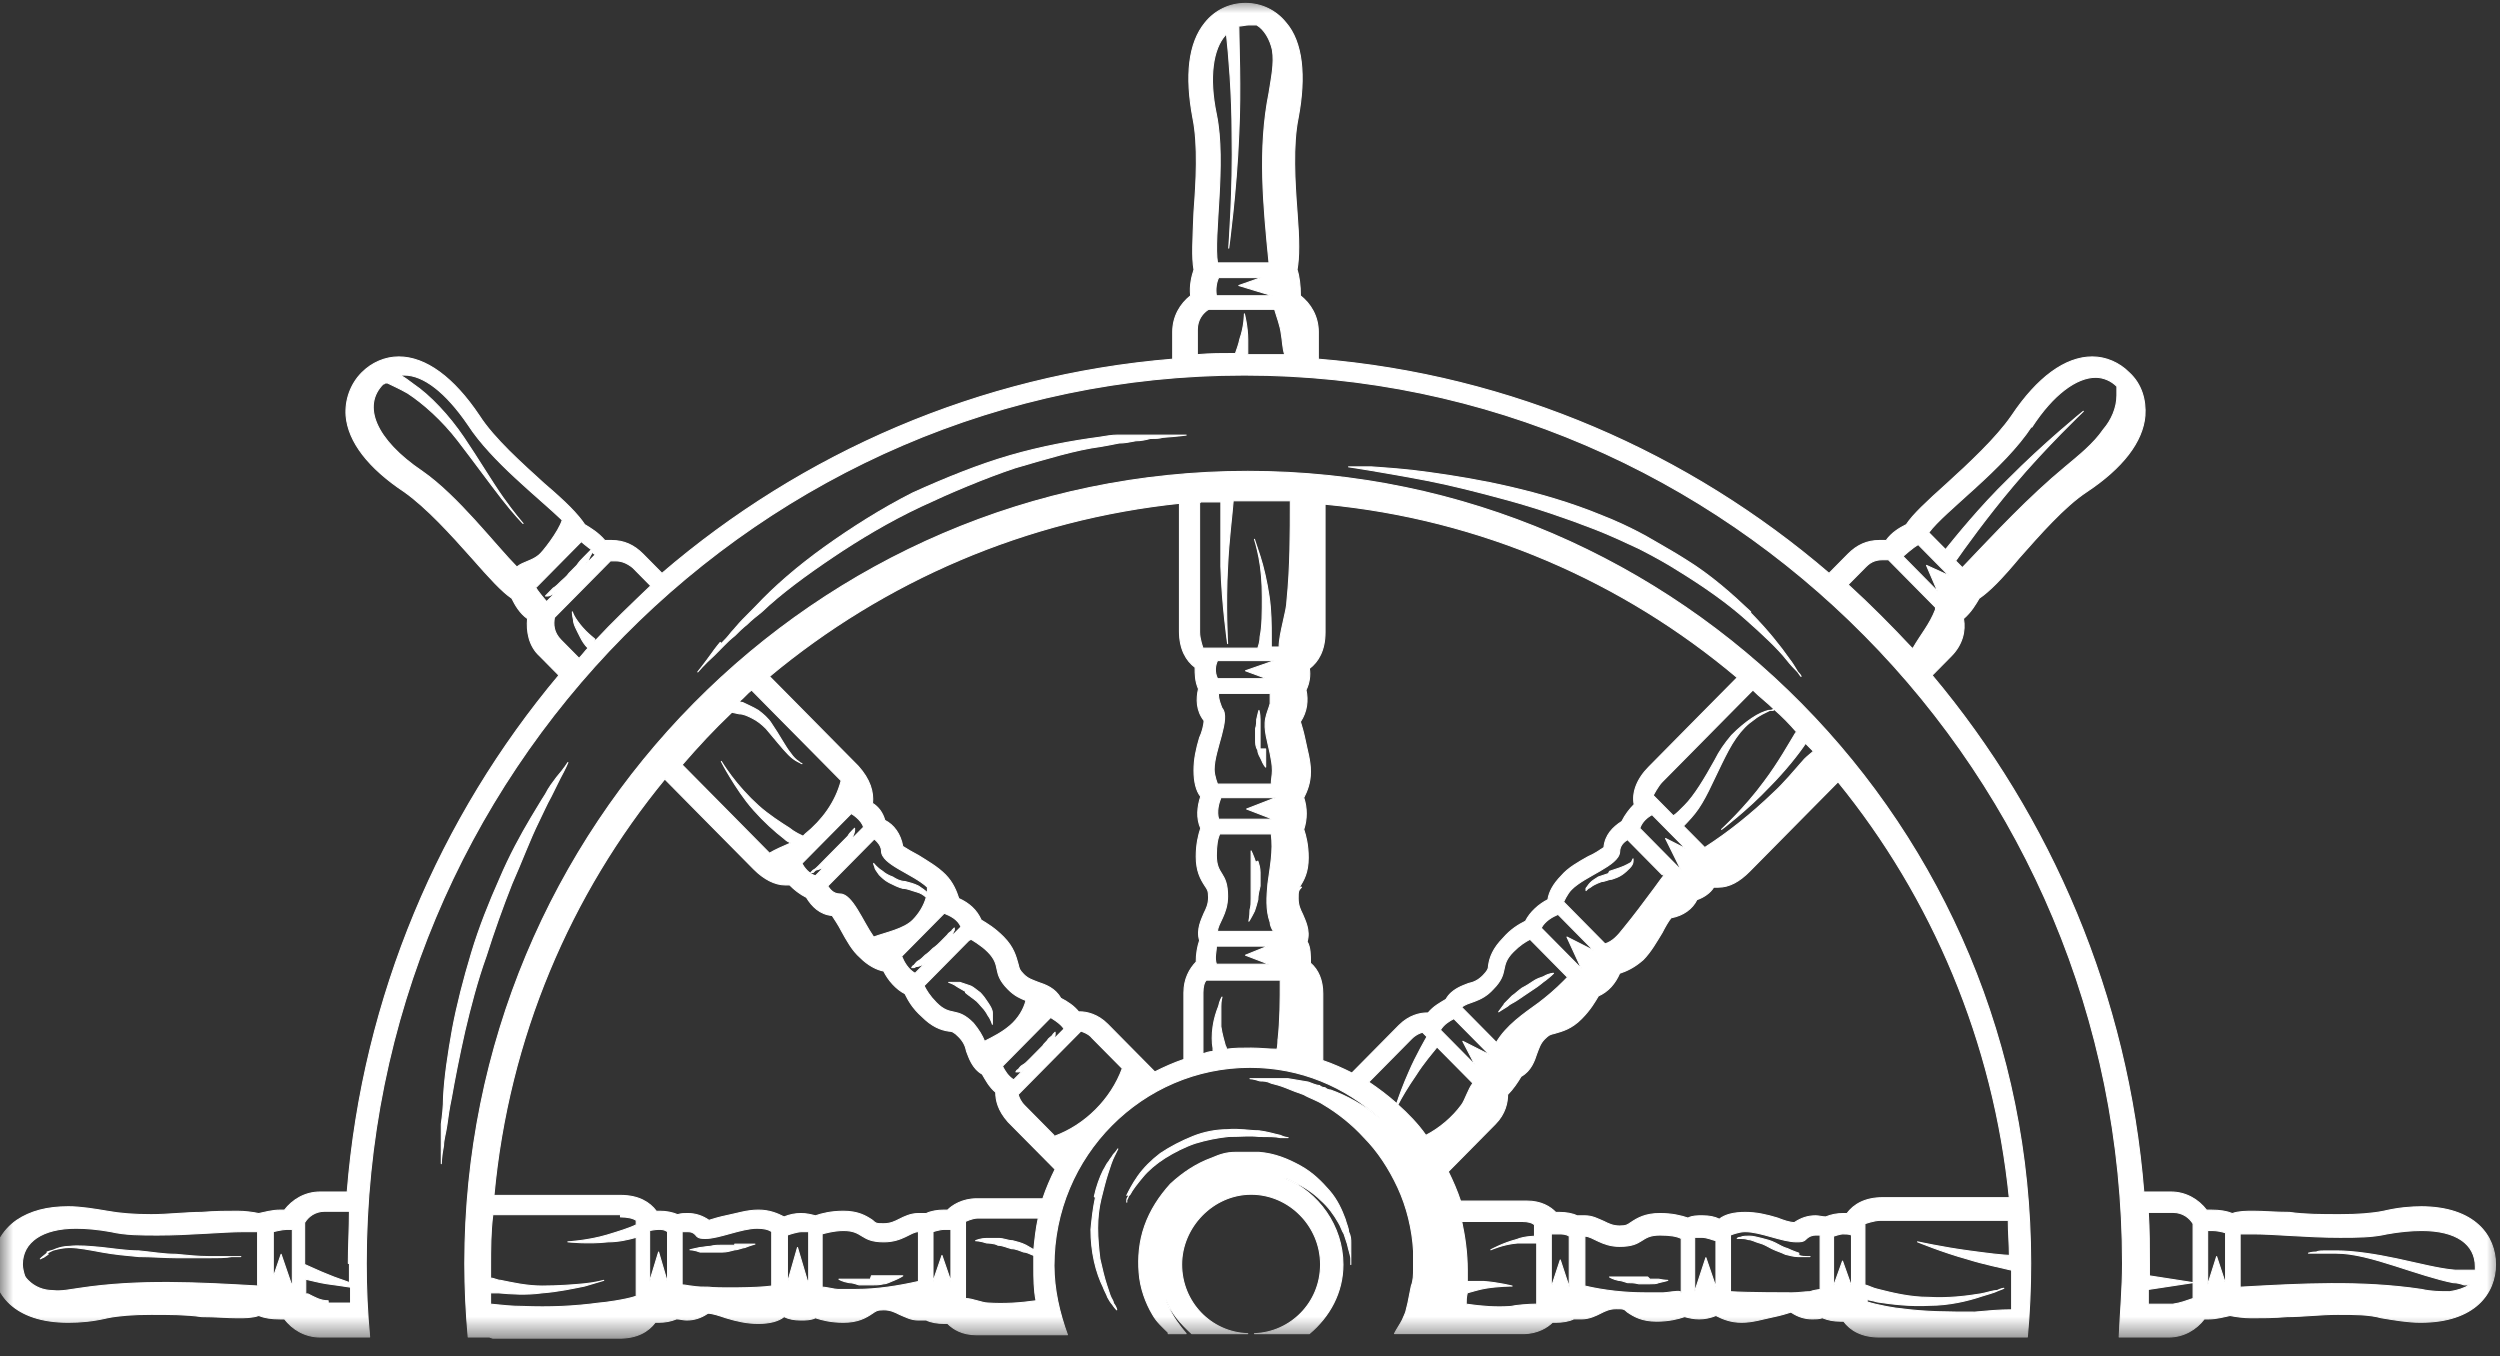 <?xml version="1.0" encoding="UTF-8"?>
<svg xmlns="http://www.w3.org/2000/svg" width="94" height="51" viewBox="0 0 94 51" fill="none">
  <rect x="0" y="0" width="94" height="51" fill="#333333" stroke="none"/>
  <g clip-path="url(#clip0_34_46)">
    <mask id="mask0_34_46" style="mask-type:luminance" maskUnits="userSpaceOnUse" x="0" y="0" width="94" height="51">
      <path d="M94 0H0V50.4H94V0Z" fill="white"></path>
    </mask>
    <g mask="url(#mask0_34_46)">
      <path d="M1.768 47.077C1.768 47.077 2.232 46.906 2.611 46.906C2.948 46.906 3.369 46.992 3.832 47.077C4.295 47.162 4.758 47.205 5.222 47.247C5.685 47.247 6.19 47.29 6.612 47.29C7.075 47.29 7.496 47.29 7.833 47.29C8.212 47.29 8.507 47.29 8.717 47.247C8.507 47.247 8.212 47.247 7.833 47.247C7.454 47.247 7.075 47.205 6.612 47.162C6.148 47.162 5.685 47.077 5.222 47.034C4.758 47.034 4.253 46.949 3.832 46.906C3.369 46.864 2.948 46.821 2.611 46.864C2.232 46.864 1.937 47.034 1.768 47.119C1.6 47.247 1.516 47.333 1.516 47.333C1.516 47.333 1.516 47.333 1.6 47.29C1.642 47.29 1.726 47.205 1.81 47.162L1.768 47.077Z" fill="white"></path>
      <path d="M8.717 47.247C8.507 47.29 8.212 47.29 7.833 47.29C7.496 47.29 7.075 47.29 6.612 47.29C6.19 47.29 5.685 47.247 5.222 47.247C4.758 47.205 4.295 47.162 3.832 47.077C3.369 46.992 2.948 46.906 2.611 46.906C2.232 46.906 1.768 47.077 1.768 47.077L1.81 47.162C1.726 47.205 1.642 47.29 1.6 47.29C1.516 47.333 1.516 47.333 1.516 47.333C1.516 47.333 1.6 47.247 1.768 47.119C1.937 47.034 2.232 46.864 2.611 46.864C2.948 46.821 3.369 46.864 3.832 46.906C4.253 46.949 4.758 47.034 5.222 47.034C5.685 47.077 6.148 47.162 6.612 47.162C7.075 47.205 7.454 47.247 7.833 47.247C8.212 47.247 8.507 47.247 8.717 47.247ZM8.717 47.247C8.928 47.247 9.054 47.247 9.054 47.247" stroke="white" stroke-width="0.04" stroke-linecap="round" stroke-linejoin="round"></path>
      <path d="M47.379 28.161C47.379 28.161 47.379 27.905 47.379 27.777C47.379 27.65 47.379 27.522 47.379 27.394C47.379 27.266 47.379 27.138 47.379 27.053C47.379 26.84 47.337 26.712 47.337 26.712C47.337 26.712 47.294 26.84 47.252 27.053C47.252 27.138 47.252 27.266 47.21 27.394C47.21 27.522 47.21 27.65 47.21 27.82C47.21 27.948 47.21 28.076 47.294 28.203C47.294 28.331 47.379 28.459 47.421 28.544C47.505 28.757 47.589 28.843 47.589 28.843C47.589 28.843 47.589 28.715 47.589 28.502C47.589 28.416 47.589 28.289 47.589 28.161H47.379Z" fill="white" stroke="white" stroke-width="0.04" stroke-linecap="round" stroke-linejoin="round"></path>
      <path d="M47.211 32.421C47.127 32.166 47.042 31.995 47.042 31.995C47.042 31.995 47.042 32.166 47.042 32.421C47.042 32.549 47.042 32.677 47.042 32.847C47.042 33.018 47.042 33.146 47.042 33.316C47.042 33.486 47.042 33.657 47.042 33.785C47.042 33.955 47.042 34.083 47 34.211C47 34.466 46.958 34.637 46.958 34.637C46.958 34.637 47.042 34.509 47.169 34.253C47.211 34.125 47.253 33.998 47.295 33.827C47.295 33.657 47.337 33.486 47.379 33.316C47.379 33.146 47.379 32.975 47.379 32.805C47.379 32.634 47.337 32.506 47.295 32.379L47.211 32.421Z" fill="white" stroke="white" stroke-width="0.04" stroke-linecap="round" stroke-linejoin="round"></path>
      <path d="M36.303 37.321C36.303 37.321 36.513 37.491 36.64 37.576C36.766 37.662 36.85 37.789 36.934 37.874C37.019 37.96 37.103 38.087 37.145 38.173C37.271 38.343 37.313 38.514 37.313 38.514C37.313 38.514 37.313 38.514 37.313 38.386C37.313 38.301 37.313 38.215 37.313 38.087C37.313 37.96 37.229 37.832 37.145 37.704C37.061 37.576 36.976 37.449 36.85 37.321C36.724 37.236 36.597 37.108 36.471 37.065C36.345 37.023 36.218 36.98 36.092 36.937C35.966 36.937 35.881 36.937 35.797 36.937C35.713 36.937 35.671 36.937 35.671 36.937C35.671 36.937 35.839 36.98 36.008 37.108C36.092 37.15 36.218 37.236 36.303 37.278V37.321Z" fill="white" stroke="white" stroke-width="0.04" stroke-linecap="round" stroke-linejoin="round"></path>
      <path d="M27.627 46.821C27.627 46.821 27.332 46.821 27.164 46.821C26.995 46.821 26.869 46.821 26.701 46.864C26.574 46.864 26.406 46.907 26.321 46.907C26.111 46.949 25.942 46.992 25.942 46.992C25.942 46.992 26.111 46.992 26.321 47.077C26.448 47.077 26.574 47.077 26.701 47.077C26.827 47.077 26.995 47.077 27.164 47.077C27.332 47.077 27.459 47.034 27.627 46.992C27.753 46.992 27.922 46.907 28.006 46.907C28.216 46.821 28.385 46.779 28.385 46.779C28.385 46.779 28.216 46.779 28.006 46.779C27.88 46.779 27.753 46.779 27.627 46.779V46.821Z" fill="white" stroke="white" stroke-width="0.04" stroke-linecap="round" stroke-linejoin="round"></path>
      <path d="M32.723 48.099C32.723 48.099 32.428 48.099 32.302 48.099C32.176 48.099 32.049 48.099 31.923 48.099C31.712 48.099 31.544 48.099 31.544 48.099C31.544 48.099 31.67 48.184 31.923 48.227C32.049 48.227 32.176 48.27 32.302 48.312C32.428 48.312 32.597 48.312 32.765 48.312C32.934 48.312 33.06 48.312 33.229 48.27C33.355 48.27 33.481 48.184 33.608 48.142C33.818 48.057 33.945 47.971 33.945 47.971C33.945 47.971 33.776 47.971 33.565 47.971C33.439 47.971 33.313 47.971 33.186 47.971C33.06 47.971 32.892 47.971 32.765 47.971L32.723 48.099Z" fill="white" stroke="white" stroke-width="0.04" stroke-linecap="round" stroke-linejoin="round"></path>
      <path d="M61.951 48.014C61.951 48.014 61.698 48.014 61.571 48.014C61.445 48.014 61.319 48.014 61.192 48.014C61.066 48.014 60.94 48.014 60.856 48.014C60.645 48.014 60.519 48.014 60.519 48.014C60.519 48.014 60.645 48.099 60.856 48.142C60.94 48.142 61.066 48.185 61.192 48.227C61.319 48.227 61.445 48.227 61.614 48.27C61.74 48.27 61.908 48.27 62.035 48.27C62.161 48.27 62.287 48.27 62.372 48.227C62.582 48.185 62.709 48.142 62.709 48.142C62.709 48.142 62.582 48.142 62.372 48.099C62.287 48.099 62.161 48.099 62.035 48.099L61.951 48.014Z" fill="white" stroke="white" stroke-width="0.04" stroke-linecap="round" stroke-linejoin="round"></path>
      <path d="M67.636 47.119C67.636 47.119 67.383 47.034 67.215 46.949C67.046 46.906 66.92 46.821 66.751 46.736C66.583 46.651 66.414 46.608 66.246 46.566C66.077 46.523 65.909 46.48 65.783 46.48C65.656 46.48 65.53 46.48 65.446 46.523C65.362 46.523 65.319 46.566 65.319 46.566C65.319 46.566 65.362 46.566 65.446 46.566C65.53 46.566 65.614 46.566 65.74 46.608C65.867 46.608 65.993 46.693 66.162 46.736C66.33 46.779 66.457 46.864 66.625 46.949C66.793 47.034 66.962 47.077 67.13 47.162C67.299 47.205 67.467 47.247 67.593 47.247C67.72 47.247 67.846 47.247 67.93 47.247C67.846 47.247 67.762 47.247 67.636 47.205V47.119Z" fill="white"></path>
      <path d="M67.93 47.247C67.846 47.247 67.72 47.247 67.593 47.247C67.467 47.247 67.299 47.205 67.13 47.162C66.962 47.077 66.793 47.034 66.625 46.949C66.457 46.864 66.33 46.779 66.162 46.736C65.993 46.693 65.867 46.608 65.74 46.608C65.614 46.566 65.53 46.566 65.446 46.566C65.362 46.566 65.319 46.566 65.319 46.566C65.319 46.566 65.362 46.523 65.446 46.523C65.53 46.48 65.656 46.48 65.783 46.48C65.909 46.48 66.077 46.523 66.246 46.566C66.414 46.608 66.583 46.651 66.751 46.736C66.92 46.821 67.046 46.906 67.215 46.949C67.383 47.034 67.636 47.119 67.636 47.119V47.205C67.762 47.247 67.846 47.247 67.93 47.247ZM67.93 47.247C68.015 47.247 68.057 47.247 68.057 47.247" stroke="white" stroke-width="0.04" stroke-linecap="round" stroke-linejoin="round"></path>
      <path d="M56.602 37.704L56.35 38.045C56.35 38.045 56.476 37.96 56.686 37.832C56.77 37.747 56.897 37.704 57.023 37.619C57.15 37.534 57.276 37.448 57.402 37.363C57.529 37.278 57.655 37.193 57.781 37.108C57.908 37.023 57.992 36.937 58.118 36.852C58.287 36.724 58.413 36.596 58.413 36.596C58.413 36.596 58.245 36.596 58.034 36.724C57.908 36.767 57.781 36.809 57.655 36.895C57.529 36.98 57.402 37.065 57.234 37.15C57.108 37.236 56.981 37.363 56.855 37.448C56.729 37.576 56.644 37.661 56.56 37.747L56.602 37.704Z" fill="white" stroke="white" stroke-width="0.04" stroke-linecap="round" stroke-linejoin="round"></path>
      <path d="M60.476 32.847C60.476 32.847 60.223 32.932 60.097 32.975C59.971 33.06 59.886 33.103 59.802 33.188C59.718 33.273 59.676 33.358 59.634 33.401C59.634 33.444 59.634 33.486 59.634 33.486C59.634 33.486 59.634 33.486 59.718 33.401C59.76 33.401 59.844 33.316 59.928 33.273C60.013 33.23 60.097 33.188 60.223 33.145C60.35 33.145 60.476 33.06 60.602 33.06C60.729 33.018 60.855 32.975 60.981 32.89C61.108 32.805 61.192 32.719 61.276 32.634C61.36 32.549 61.403 32.464 61.403 32.379C61.403 32.336 61.403 32.293 61.403 32.293C61.403 32.293 61.403 32.293 61.36 32.379C61.36 32.421 61.276 32.464 61.192 32.506C61.108 32.549 61.023 32.592 60.897 32.634C60.771 32.677 60.644 32.719 60.518 32.762L60.476 32.847Z" fill="white" stroke="white" stroke-width="0.04" stroke-linecap="round" stroke-linejoin="round"></path>
      <path d="M65.825 23.006C65.151 22.367 64.351 21.643 63.383 21.046C62.919 20.748 62.372 20.45 61.866 20.151C61.319 19.853 60.771 19.598 60.224 19.385C59.087 18.916 57.908 18.575 56.813 18.32C55.718 18.064 54.665 17.893 53.738 17.766C52.854 17.638 52.096 17.595 51.548 17.553C51.001 17.553 50.706 17.553 50.706 17.553C50.706 17.553 51.001 17.595 51.506 17.68C52.011 17.766 52.77 17.893 53.654 18.064C54.538 18.234 55.549 18.49 56.644 18.788C57.739 19.086 58.876 19.47 59.971 19.896C60.519 20.109 61.066 20.364 61.614 20.62C62.119 20.876 62.666 21.174 63.13 21.472C64.099 22.069 64.941 22.665 65.615 23.262C66.288 23.858 66.836 24.369 67.173 24.795C67.341 25.008 67.468 25.136 67.594 25.264C67.678 25.392 67.72 25.434 67.72 25.434C67.72 25.434 67.72 25.392 67.594 25.264C67.51 25.136 67.426 24.966 67.257 24.753C66.962 24.327 66.457 23.688 65.825 23.049V23.006Z" fill="white"></path>
      <path d="M67.594 25.264C67.468 25.136 67.341 25.008 67.173 24.795C66.836 24.369 66.288 23.858 65.615 23.262C64.941 22.665 64.099 22.069 63.13 21.472C62.666 21.174 62.119 20.876 61.614 20.62C61.066 20.364 60.519 20.109 59.971 19.896C58.876 19.47 57.739 19.086 56.644 18.788C55.549 18.49 54.538 18.234 53.654 18.064C52.77 17.893 52.011 17.766 51.506 17.68C51.001 17.595 50.706 17.553 50.706 17.553C50.706 17.553 51.001 17.553 51.548 17.553C52.096 17.595 52.854 17.638 53.738 17.766C54.665 17.893 55.718 18.064 56.813 18.32C57.908 18.575 59.087 18.916 60.224 19.385C60.771 19.598 61.319 19.853 61.866 20.151C62.372 20.45 62.919 20.748 63.383 21.046C64.351 21.643 65.151 22.367 65.825 23.006V23.049C66.457 23.688 66.962 24.327 67.257 24.753C67.426 24.966 67.51 25.136 67.594 25.264ZM67.594 25.264C67.678 25.392 67.72 25.434 67.72 25.434C67.72 25.434 67.72 25.392 67.594 25.264Z" stroke="white" stroke-width="0.04" stroke-linecap="round" stroke-linejoin="round"></path>
      <path d="M27.08 24.156C27.08 24.156 26.869 24.412 26.785 24.54C26.448 25.008 26.237 25.264 26.237 25.264C26.237 25.264 26.448 25.008 26.869 24.625C26.953 24.54 27.08 24.412 27.206 24.284C27.332 24.156 27.459 24.028 27.627 23.9C27.753 23.773 27.922 23.602 28.09 23.474C28.259 23.304 28.427 23.176 28.638 23.006C29.354 22.324 30.28 21.642 31.291 20.961C32.302 20.279 33.439 19.598 34.618 19.044C35.797 18.49 37.019 17.979 38.156 17.595C39.335 17.254 40.43 16.913 41.399 16.786C41.651 16.743 41.862 16.701 42.072 16.658C42.283 16.658 42.494 16.615 42.704 16.573C42.915 16.573 43.083 16.53 43.252 16.487C43.42 16.487 43.589 16.487 43.715 16.445C44.305 16.402 44.599 16.36 44.599 16.36C44.599 16.36 44.262 16.36 43.673 16.36C43.546 16.36 43.378 16.36 43.21 16.36C43.041 16.36 42.831 16.36 42.662 16.36C42.451 16.36 42.241 16.36 42.03 16.36C41.82 16.36 41.567 16.402 41.314 16.445C40.346 16.573 39.166 16.786 37.987 17.127C36.808 17.467 35.545 17.979 34.323 18.532C33.144 19.129 32.007 19.853 30.996 20.577C29.986 21.302 29.101 22.069 28.427 22.793C28.259 22.963 28.09 23.134 27.922 23.304C27.753 23.474 27.627 23.645 27.501 23.773C27.375 23.943 27.248 24.071 27.122 24.199L27.08 24.156Z" fill="white" stroke="white" stroke-width="0.04" stroke-linecap="round" stroke-linejoin="round"></path>
      <path d="M16.677 43.072C16.677 42.859 16.761 42.604 16.803 42.305C16.845 42.007 16.888 41.666 16.972 41.283C17.098 40.559 17.267 39.706 17.477 38.769C17.688 37.874 17.94 36.895 18.277 35.957C18.572 35.02 18.909 34.083 19.246 33.231C19.625 32.379 19.92 31.569 20.257 30.888C20.425 30.547 20.552 30.248 20.72 29.95C20.846 29.695 20.973 29.439 21.057 29.269C21.267 28.885 21.352 28.672 21.352 28.672C21.352 28.672 21.225 28.885 20.931 29.226C20.804 29.396 20.636 29.61 20.509 29.865C20.341 30.121 20.172 30.419 19.962 30.76C19.583 31.399 19.162 32.166 18.783 33.06C18.404 33.912 18.025 34.85 17.73 35.83C17.435 36.809 17.182 37.789 17.014 38.684C16.846 39.621 16.719 40.473 16.677 41.24C16.677 41.623 16.635 41.964 16.593 42.263C16.593 42.561 16.593 42.817 16.593 43.072C16.593 43.498 16.593 43.754 16.593 43.754C16.593 43.754 16.593 43.498 16.677 43.072Z" fill="white" stroke="white" stroke-width="0.04" stroke-linecap="round" stroke-linejoin="round"></path>
      <path d="M42.451 44.904C42.451 44.904 42.409 45.075 42.367 45.117C42.367 45.16 42.367 45.202 42.367 45.202C42.367 45.202 42.367 45.202 42.367 45.117C42.367 45.075 42.409 44.989 42.493 44.904C42.578 44.734 42.746 44.521 42.957 44.265C43.167 44.01 43.462 43.754 43.799 43.541C44.136 43.328 44.557 43.115 44.936 42.987C45.357 42.859 45.779 42.774 46.2 42.731C46.621 42.731 47 42.689 47.337 42.731C47.674 42.731 47.968 42.731 48.137 42.774C48.347 42.774 48.432 42.774 48.432 42.774C48.432 42.774 48.305 42.774 48.137 42.689C47.926 42.646 47.674 42.561 47.337 42.518C47 42.518 46.579 42.433 46.157 42.476C45.736 42.476 45.273 42.561 44.852 42.731C44.431 42.902 44.01 43.115 43.631 43.37C43.294 43.626 42.999 43.924 42.788 44.222C42.578 44.521 42.451 44.776 42.367 44.947L42.451 44.904Z" fill="white"></path>
      <path d="M42.367 45.117C42.409 45.075 42.451 44.904 42.451 44.904L42.367 44.947C42.451 44.776 42.578 44.521 42.788 44.222C42.999 43.924 43.294 43.626 43.631 43.37C44.01 43.115 44.431 42.902 44.852 42.731C45.273 42.561 45.736 42.476 46.157 42.476C46.579 42.433 47 42.518 47.337 42.518C47.674 42.561 47.926 42.646 48.137 42.689C48.305 42.774 48.432 42.774 48.432 42.774C48.432 42.774 48.347 42.774 48.137 42.774C47.968 42.731 47.674 42.731 47.337 42.731C47 42.689 46.621 42.731 46.2 42.731C45.779 42.774 45.357 42.859 44.936 42.987C44.557 43.115 44.136 43.328 43.799 43.541C43.462 43.754 43.167 44.01 42.957 44.265C42.746 44.521 42.578 44.734 42.493 44.904C42.409 44.989 42.367 45.075 42.367 45.117ZM42.367 45.117C42.367 45.16 42.367 45.202 42.367 45.202C42.367 45.202 42.367 45.202 42.367 45.117Z" stroke="white" stroke-width="0.04" stroke-linecap="round" stroke-linejoin="round"></path>
      <path d="M41.188 45.032C41.104 45.415 41.062 45.799 41.02 46.225C41.02 46.651 41.062 47.034 41.146 47.418C41.23 47.801 41.356 48.142 41.483 48.398C41.525 48.526 41.609 48.653 41.651 48.781C41.693 48.866 41.778 48.994 41.82 49.037C41.904 49.164 41.988 49.25 41.988 49.25C41.988 49.25 41.988 49.164 41.862 48.994C41.862 48.909 41.778 48.824 41.736 48.696C41.693 48.568 41.651 48.44 41.609 48.312C41.525 48.057 41.441 47.716 41.356 47.333C41.314 46.992 41.272 46.566 41.272 46.182C41.272 45.799 41.314 45.415 41.398 45.075C41.483 44.734 41.567 44.393 41.651 44.137C41.693 44.01 41.736 43.882 41.778 43.754C41.82 43.626 41.862 43.541 41.904 43.456C41.988 43.285 42.03 43.2 42.03 43.2C42.03 43.2 41.988 43.285 41.862 43.413C41.82 43.498 41.736 43.583 41.693 43.669C41.609 43.754 41.567 43.882 41.483 44.01C41.356 44.265 41.23 44.606 41.146 44.989L41.188 45.032Z" fill="white" stroke="white" stroke-width="0.04" stroke-linecap="round" stroke-linejoin="round"></path>
      <path d="M91.094 45.373C90.631 45.373 90.167 45.415 89.62 45.543C89.199 45.629 88.651 45.671 87.977 45.671C87.303 45.671 86.672 45.671 86.082 45.586C85.577 45.586 85.114 45.543 84.735 45.543C84.44 45.543 84.187 45.543 83.934 45.629C83.724 45.543 83.471 45.501 83.134 45.501C83.092 45.501 83.008 45.501 82.966 45.501C82.671 45.117 82.208 44.819 81.618 44.819H80.607C80.018 37.449 77.112 30.717 72.647 25.392L73.364 24.667C73.785 24.241 73.911 23.73 73.827 23.261C74.121 23.006 74.29 22.708 74.416 22.495C74.796 22.239 75.259 21.77 75.933 20.961C76.691 20.109 77.617 19.044 78.46 18.49C79.807 17.595 80.565 16.615 80.65 15.636C80.691 15.039 80.523 14.443 80.06 14.017C79.681 13.633 79.175 13.42 78.67 13.42C77.659 13.42 76.606 14.187 75.638 15.636C75.048 16.488 74.037 17.425 73.195 18.192C72.437 18.873 71.932 19.342 71.679 19.725C71.426 19.853 71.131 20.024 70.921 20.322C70.837 20.322 70.752 20.322 70.668 20.322C70.205 20.322 69.826 20.492 69.489 20.833L68.773 21.557C63.509 17.041 56.855 14.102 49.569 13.505V12.483C49.569 11.886 49.274 11.418 48.895 11.12C48.895 10.736 48.853 10.395 48.769 10.14C48.853 9.671 48.853 9.032 48.769 7.967C48.684 6.859 48.6 5.453 48.811 4.431C49.106 2.854 48.979 1.576 48.347 0.852C47.968 0.383 47.421 0.128 46.831 0.128C46.242 0.128 45.694 0.383 45.315 0.852C44.684 1.619 44.557 2.854 44.852 4.431C45.062 5.453 44.978 6.859 44.894 7.967C44.852 9.032 44.81 9.671 44.894 10.14C44.81 10.395 44.726 10.736 44.768 11.12C44.389 11.418 44.094 11.886 44.094 12.483V13.505C36.808 14.102 30.154 17.041 24.89 21.557L24.174 20.833C23.837 20.492 23.458 20.322 22.994 20.322C22.91 20.322 22.826 20.322 22.742 20.322C22.489 20.024 22.194 19.853 21.984 19.725C21.731 19.342 21.268 18.873 20.468 18.192C19.625 17.425 18.572 16.488 18.025 15.636C17.056 14.187 16.003 13.42 14.993 13.42C14.487 13.42 13.982 13.633 13.603 14.017C13.182 14.443 12.971 15.039 13.013 15.636C13.097 16.615 13.855 17.595 15.203 18.49C16.046 19.086 16.972 20.109 17.73 20.961C18.404 21.728 18.867 22.239 19.246 22.495C19.372 22.75 19.541 23.049 19.836 23.261C19.794 23.73 19.878 24.284 20.299 24.667L21.015 25.392C16.551 30.717 13.645 37.449 13.055 44.819H12.045C11.455 44.819 10.992 45.117 10.697 45.501C10.655 45.501 10.57 45.501 10.528 45.501C10.234 45.501 9.939 45.586 9.728 45.629C9.518 45.586 9.223 45.543 8.928 45.543C8.549 45.543 8.086 45.543 7.58 45.586C6.991 45.586 6.317 45.671 5.685 45.671C5.054 45.671 4.506 45.629 4.043 45.543C3.537 45.458 3.032 45.373 2.569 45.373C1.769 45.373 1.137 45.543 0.631 45.884C0.084 46.267 -0.253 46.864 -0.253 47.545C-0.253 48.611 0.505 49.718 2.569 49.718C3.032 49.718 3.495 49.676 4.043 49.548C4.464 49.463 5.011 49.42 5.685 49.42C6.359 49.42 6.991 49.42 7.58 49.505C8.086 49.505 8.549 49.548 8.928 49.548C9.223 49.548 9.476 49.548 9.728 49.463C9.939 49.548 10.191 49.591 10.528 49.591C10.57 49.591 10.655 49.591 10.697 49.591C10.992 49.974 11.455 50.272 12.045 50.272H13.055H13.898C13.813 49.378 13.771 48.44 13.771 47.503C13.771 29.098 28.596 14.102 46.789 14.102C64.983 14.102 79.807 29.098 79.807 47.503C79.807 48.44 79.723 49.335 79.681 50.272H81.534C82.123 50.272 82.587 49.974 82.881 49.591C82.924 49.591 83.008 49.591 83.05 49.591C83.345 49.591 83.64 49.505 83.85 49.463C84.061 49.505 84.356 49.548 84.65 49.548C85.029 49.548 85.493 49.548 85.998 49.505C86.588 49.505 87.261 49.42 87.893 49.42C88.525 49.42 89.072 49.42 89.536 49.548C90.041 49.633 90.546 49.718 91.01 49.718C93.073 49.718 93.831 48.611 93.831 47.545C93.831 46.48 93.073 45.373 91.01 45.373H91.094ZM9.728 48.355C7.496 48.227 5.222 48.099 2.99 48.44C2.653 48.483 2.316 48.568 1.979 48.525C1.642 48.525 1.305 48.398 1.053 48.142C1.011 48.099 0.968 48.057 0.926 47.972C0.884 47.844 0.842 47.673 0.842 47.545C0.842 46.694 1.6 46.182 2.864 46.182C3.243 46.182 3.706 46.225 4.169 46.31C4.717 46.438 5.306 46.438 5.938 46.438C7.117 46.438 8.381 46.31 9.181 46.31C9.391 46.31 9.56 46.31 9.686 46.31V48.312L9.728 48.355ZM10.95 48.27L10.57 47.162L10.276 48.014V46.31C10.276 46.31 10.613 46.225 10.781 46.225C10.823 46.225 10.908 46.225 10.992 46.225V48.27H10.95ZM12.339 48.909C12.045 48.909 11.834 48.781 11.581 48.653C11.581 48.653 11.539 48.653 11.497 48.653V48.099C11.708 48.142 12.002 48.227 12.297 48.27C12.592 48.312 12.929 48.355 13.182 48.398C13.182 48.611 13.182 48.781 13.182 48.994C12.887 48.994 12.634 48.994 12.339 48.994V48.909ZM13.139 47.503C13.139 47.759 13.139 47.972 13.139 48.227C12.929 48.142 12.634 48.057 12.339 47.929C12.002 47.801 11.665 47.631 11.455 47.545V45.969C11.581 45.756 11.834 45.543 12.213 45.543H13.139C13.139 46.182 13.097 46.864 13.097 47.503H13.139ZM22.405 20.833L22.026 21.217C22.026 21.217 22.068 21.131 22.11 21.089C22.152 21.003 22.194 20.876 22.236 20.833C22.236 20.791 22.236 20.748 22.236 20.748C22.278 20.791 22.363 20.833 22.405 20.876V20.833ZM19.457 21.344C18.614 20.492 17.225 18.66 15.877 17.723C14.108 16.53 13.603 15.252 14.403 14.443C14.403 14.443 14.445 14.443 14.487 14.4C14.487 14.4 14.529 14.4 14.571 14.4C14.74 14.485 15.035 14.613 15.329 14.783C15.919 15.167 16.635 15.806 17.225 16.573C17.814 17.34 18.404 18.149 18.867 18.746C19.33 19.342 19.667 19.683 19.667 19.683C19.667 19.683 19.33 19.299 18.909 18.703C18.488 18.107 17.983 17.254 17.435 16.445C16.888 15.636 16.172 14.869 15.54 14.443C15.372 14.315 15.203 14.187 15.035 14.102C15.077 14.102 15.119 14.102 15.203 14.102C15.919 14.102 16.761 14.741 17.604 15.976C18.488 17.34 20.257 18.703 21.141 19.555C21.015 19.981 20.383 20.791 20.257 20.876C20.004 21.089 19.667 21.131 19.457 21.302V21.344ZM20.173 22.069L21.857 20.364C21.857 20.364 22.11 20.578 22.236 20.663C22.236 20.663 22.236 20.663 22.152 20.748C22.11 20.791 22.026 20.876 21.942 20.961C21.857 21.046 21.773 21.131 21.689 21.259C21.605 21.344 21.478 21.472 21.394 21.557C21.31 21.685 21.183 21.77 21.099 21.856C21.015 21.941 20.889 22.069 20.804 22.111C20.72 22.196 20.636 22.282 20.594 22.324C20.552 22.367 20.51 22.41 20.51 22.41C20.51 22.41 20.51 22.41 20.594 22.41C20.636 22.41 20.762 22.367 20.846 22.282C20.846 22.282 20.889 22.282 20.931 22.239L20.552 22.622C20.552 22.622 20.215 22.239 20.131 22.069H20.173ZM22.363 24.028C22.363 24.028 22.152 23.858 22.026 23.73C21.857 23.56 21.731 23.389 21.647 23.261C21.562 23.134 21.52 23.006 21.52 23.006C21.52 23.006 21.52 23.134 21.562 23.304C21.562 23.474 21.689 23.688 21.815 23.943C21.899 24.114 21.984 24.241 22.11 24.369C21.984 24.497 21.899 24.625 21.773 24.753C21.436 24.412 21.183 24.156 21.099 24.071C20.804 23.773 20.804 23.474 20.846 23.219L22.952 21.089C22.952 21.089 23.121 21.089 23.163 21.089C23.373 21.089 23.584 21.174 23.795 21.344C23.879 21.43 24.131 21.685 24.468 22.026C23.752 22.708 23.036 23.389 22.363 24.114V24.028ZM46.115 1.278C46.2 2.045 46.326 3.536 46.326 5.027C46.368 7.157 46.2 9.33 46.2 9.33C46.2 9.33 46.495 7.2 46.579 5.027C46.663 3.323 46.579 1.576 46.579 0.98C46.705 0.98 46.831 0.937 46.958 0.937C47.084 0.937 47.168 0.937 47.252 0.937C47.547 1.108 47.758 1.491 47.842 1.875C47.926 2.386 47.8 2.94 47.716 3.493C47.295 5.581 47.505 7.754 47.716 9.884H45.779C45.61 8.904 46.115 6.135 45.736 4.303C45.441 2.897 45.61 1.832 46.073 1.321L46.115 1.278ZM47.8 11.12H45.736C45.694 10.864 45.736 10.608 45.821 10.438H47.421L46.579 10.736L47.842 11.12H47.8ZM47 13.335C47 13.335 46.958 13.335 46.916 13.335C46.916 13.165 46.916 12.994 46.916 12.781C46.916 12.27 46.789 11.801 46.789 11.801C46.789 11.801 46.789 12.27 46.621 12.739C46.579 12.951 46.495 13.165 46.452 13.292C45.989 13.292 45.484 13.292 45.02 13.335V12.398C45.02 12.014 45.231 11.759 45.441 11.631H47.926C48.011 11.929 48.137 12.227 48.179 12.568C48.221 12.781 48.221 13.079 48.305 13.335C47.842 13.335 47.379 13.335 46.958 13.335H47ZM76.396 16.061C77.196 14.826 78.08 14.187 78.796 14.187C79.091 14.187 79.386 14.315 79.596 14.528C79.596 14.656 79.596 14.741 79.596 14.869C79.596 15.337 79.386 15.806 79.091 16.147C78.712 16.701 78.165 17.127 77.659 17.553C76.269 18.703 75.048 20.024 73.785 21.344L73.532 21.089C73.827 20.663 74.711 19.427 75.722 18.234C76.943 16.786 78.333 15.465 78.333 15.465C78.333 15.465 76.859 16.658 75.511 18.021C74.459 19.044 73.532 20.194 73.153 20.663L72.521 20.024C73.111 19.214 75.343 17.638 76.396 16.019V16.061ZM72.1 20.45L73.279 21.643L72.437 21.259L72.858 22.239L71.553 20.918C71.553 20.918 71.932 20.578 72.1 20.492V20.45ZM71.89 24.369C71.131 23.56 70.331 22.75 69.489 21.983C69.826 21.643 70.079 21.387 70.163 21.302C70.373 21.089 70.584 21.046 70.795 21.046C70.879 21.046 70.963 21.046 71.005 21.046L72.774 22.835C72.774 22.835 72.774 22.878 72.774 22.921C72.563 23.474 72.226 23.858 71.932 24.369H71.89ZM82.46 48.824C82.208 48.909 81.997 48.994 81.702 49.037C81.407 49.037 81.071 49.037 80.776 49.037C80.776 48.866 80.776 48.653 80.776 48.483L82.46 48.227V48.824ZM82.46 48.227L80.818 47.972C80.818 47.972 80.818 47.673 80.818 47.545C80.818 46.907 80.818 46.225 80.776 45.586H81.702C82.081 45.586 82.334 45.799 82.46 46.012V48.185V48.227ZM83.682 48.27L83.345 47.247L83.008 48.312V46.267C83.008 46.267 83.134 46.267 83.176 46.267C83.345 46.267 83.555 46.31 83.682 46.353V48.27ZM93.073 47.759H93.031C93.031 47.759 92.821 47.759 92.736 47.759C92.61 47.759 92.484 47.759 92.315 47.759C91.726 47.716 90.925 47.503 90.125 47.333C89.325 47.162 88.483 47.034 87.851 47.034C87.683 47.034 87.556 47.034 87.43 47.034C87.303 47.034 87.177 47.034 87.093 47.077C86.924 47.077 86.798 47.119 86.798 47.119C86.798 47.119 86.882 47.119 87.093 47.119C87.177 47.119 87.303 47.119 87.43 47.119C87.556 47.119 87.683 47.119 87.851 47.119C88.483 47.119 89.241 47.333 90.041 47.588C90.841 47.844 91.599 48.099 92.231 48.227C92.4 48.227 92.526 48.27 92.652 48.312C92.736 48.312 92.821 48.312 92.863 48.312C92.652 48.44 92.4 48.525 92.105 48.568C91.768 48.568 91.431 48.568 91.052 48.483C88.778 48.142 86.503 48.27 84.229 48.398V46.395C84.229 46.395 84.524 46.395 84.735 46.395C85.535 46.395 86.756 46.523 87.977 46.523C88.609 46.523 89.199 46.523 89.746 46.395C90.21 46.31 90.673 46.267 91.052 46.267C92.357 46.267 93.073 46.779 93.073 47.631C93.073 47.716 93.073 47.759 93.073 47.844V47.759Z" fill="white"></path>
      <path d="M82.46 48.227L80.776 48.483C80.776 48.653 80.776 48.866 80.776 49.037C81.071 49.037 81.407 49.037 81.702 49.037C81.997 48.994 82.208 48.909 82.46 48.824V48.227ZM82.46 48.227L80.818 47.972C80.818 47.972 80.818 47.673 80.818 47.545C80.818 46.907 80.818 46.225 80.776 45.586H81.702C82.081 45.586 82.334 45.799 82.46 46.012V48.185V48.227ZM91.094 45.373C90.631 45.373 90.167 45.415 89.62 45.543C89.199 45.629 88.651 45.671 87.977 45.671C87.303 45.671 86.672 45.671 86.082 45.586C85.577 45.586 85.114 45.543 84.735 45.543C84.44 45.543 84.187 45.543 83.934 45.629C83.724 45.543 83.471 45.501 83.134 45.501C83.092 45.501 83.008 45.501 82.966 45.501C82.671 45.117 82.208 44.819 81.618 44.819H80.607C80.018 37.449 77.112 30.717 72.647 25.392L73.364 24.667C73.785 24.241 73.911 23.73 73.827 23.261C74.122 23.006 74.29 22.708 74.416 22.495C74.796 22.239 75.259 21.77 75.933 20.961C76.691 20.109 77.617 19.044 78.46 18.49C79.807 17.595 80.565 16.615 80.65 15.636C80.691 15.039 80.523 14.443 80.06 14.017C79.681 13.633 79.175 13.42 78.67 13.42C77.659 13.42 76.606 14.187 75.638 15.636C75.048 16.488 74.037 17.425 73.195 18.192C72.437 18.873 71.932 19.342 71.679 19.725C71.426 19.853 71.131 20.024 70.921 20.322C70.837 20.322 70.752 20.322 70.668 20.322C70.205 20.322 69.826 20.492 69.489 20.833L68.773 21.557C63.509 17.041 56.855 14.102 49.569 13.505V12.483C49.569 11.886 49.274 11.418 48.895 11.12C48.895 10.736 48.853 10.395 48.769 10.14C48.853 9.671 48.853 9.032 48.769 7.967C48.684 6.859 48.6 5.453 48.811 4.431C49.106 2.854 48.979 1.576 48.347 0.852C47.968 0.383 47.421 0.128 46.831 0.128C46.242 0.128 45.694 0.383 45.315 0.852C44.684 1.619 44.557 2.854 44.852 4.431C45.062 5.453 44.978 6.859 44.894 7.967C44.852 9.032 44.81 9.671 44.894 10.14C44.81 10.395 44.726 10.736 44.768 11.12C44.389 11.418 44.094 11.886 44.094 12.483V13.505C36.808 14.102 30.154 17.041 24.89 21.557L24.174 20.833C23.837 20.492 23.458 20.322 22.994 20.322C22.91 20.322 22.826 20.322 22.742 20.322C22.489 20.024 22.194 19.853 21.984 19.725C21.731 19.342 21.268 18.873 20.468 18.192C19.625 17.425 18.572 16.488 18.025 15.636C17.056 14.187 16.003 13.42 14.993 13.42C14.487 13.42 13.982 13.633 13.603 14.017C13.182 14.443 12.971 15.039 13.013 15.636C13.097 16.615 13.855 17.595 15.203 18.49C16.046 19.086 16.972 20.109 17.73 20.961C18.404 21.728 18.867 22.239 19.246 22.495C19.372 22.75 19.541 23.049 19.836 23.261C19.794 23.73 19.878 24.284 20.299 24.667L21.015 25.392C16.551 30.717 13.645 37.449 13.055 44.819H12.045C11.455 44.819 10.992 45.117 10.697 45.501C10.655 45.501 10.57 45.501 10.528 45.501C10.234 45.501 9.939 45.586 9.728 45.629C9.518 45.586 9.223 45.543 8.928 45.543C8.549 45.543 8.086 45.543 7.58 45.586C6.991 45.586 6.317 45.671 5.685 45.671C5.054 45.671 4.506 45.629 4.043 45.543C3.537 45.458 3.032 45.373 2.569 45.373C1.769 45.373 1.137 45.543 0.631 45.884C0.084 46.267 -0.253 46.864 -0.253 47.545C-0.253 48.611 0.505 49.718 2.569 49.718C3.032 49.718 3.495 49.676 4.043 49.548C4.464 49.463 5.011 49.42 5.685 49.42C6.359 49.42 6.991 49.42 7.58 49.505C8.086 49.505 8.549 49.548 8.928 49.548C9.223 49.548 9.476 49.548 9.728 49.463C9.939 49.548 10.191 49.591 10.528 49.591C10.57 49.591 10.655 49.591 10.697 49.591C10.992 49.974 11.455 50.272 12.045 50.272H13.055H13.898C13.813 49.378 13.771 48.44 13.771 47.503C13.771 29.098 28.596 14.102 46.789 14.102C64.983 14.102 79.807 29.098 79.807 47.503C79.807 48.44 79.723 49.335 79.681 50.272H81.534C82.123 50.272 82.587 49.974 82.881 49.591C82.924 49.591 83.008 49.591 83.05 49.591C83.345 49.591 83.64 49.505 83.85 49.463C84.061 49.505 84.356 49.548 84.65 49.548C85.029 49.548 85.493 49.548 85.998 49.505C86.588 49.505 87.261 49.42 87.893 49.42C88.525 49.42 89.072 49.42 89.536 49.548C90.041 49.633 90.546 49.718 91.01 49.718C93.073 49.718 93.831 48.611 93.831 47.545C93.831 46.48 93.073 45.373 91.01 45.373H91.094ZM9.728 48.355C7.496 48.227 5.222 48.099 2.99 48.44C2.653 48.483 2.316 48.568 1.979 48.525C1.642 48.525 1.305 48.398 1.053 48.142C1.011 48.099 0.968 48.057 0.926 47.972C0.884 47.844 0.842 47.673 0.842 47.545C0.842 46.694 1.6 46.182 2.864 46.182C3.243 46.182 3.706 46.225 4.169 46.31C4.717 46.438 5.306 46.438 5.938 46.438C7.117 46.438 8.381 46.31 9.181 46.31C9.391 46.31 9.56 46.31 9.686 46.31V48.312L9.728 48.355ZM10.95 48.27L10.57 47.162L10.276 48.014V46.31C10.276 46.31 10.613 46.225 10.781 46.225C10.823 46.225 10.908 46.225 10.992 46.225V48.27H10.95ZM12.339 48.909C12.045 48.909 11.834 48.781 11.581 48.653C11.581 48.653 11.539 48.653 11.497 48.653V48.099C11.708 48.142 12.002 48.227 12.297 48.27C12.592 48.312 12.929 48.355 13.182 48.398C13.182 48.611 13.182 48.781 13.182 48.994C12.887 48.994 12.634 48.994 12.339 48.994V48.909ZM13.139 47.503C13.139 47.759 13.139 47.972 13.139 48.227C12.929 48.142 12.634 48.057 12.339 47.929C12.002 47.801 11.665 47.631 11.455 47.545V45.969C11.581 45.756 11.834 45.543 12.213 45.543H13.139C13.139 46.182 13.097 46.864 13.097 47.503H13.139ZM22.405 20.833L22.026 21.217C22.026 21.217 22.068 21.131 22.11 21.089C22.152 21.003 22.194 20.876 22.236 20.833C22.236 20.791 22.236 20.748 22.236 20.748C22.278 20.791 22.363 20.833 22.405 20.876V20.833ZM19.457 21.344C18.614 20.492 17.225 18.66 15.877 17.723C14.108 16.53 13.603 15.252 14.403 14.443C14.403 14.443 14.445 14.443 14.487 14.4C14.487 14.4 14.529 14.4 14.571 14.4C14.74 14.485 15.035 14.613 15.329 14.783C15.919 15.167 16.635 15.806 17.225 16.573C17.814 17.34 18.404 18.149 18.867 18.746C19.33 19.342 19.667 19.683 19.667 19.683C19.667 19.683 19.33 19.299 18.909 18.703C18.488 18.107 17.983 17.254 17.435 16.445C16.888 15.636 16.172 14.869 15.54 14.443C15.372 14.315 15.203 14.187 15.035 14.102C15.077 14.102 15.119 14.102 15.203 14.102C15.919 14.102 16.761 14.741 17.604 15.976C18.488 17.34 20.257 18.703 21.141 19.555C21.015 19.981 20.383 20.791 20.257 20.876C20.004 21.089 19.667 21.131 19.457 21.302V21.344ZM20.173 22.069L21.857 20.364C21.857 20.364 22.11 20.578 22.236 20.663C22.236 20.663 22.236 20.663 22.152 20.748C22.11 20.791 22.026 20.876 21.942 20.961C21.857 21.046 21.773 21.131 21.689 21.259C21.605 21.344 21.478 21.472 21.394 21.557C21.31 21.685 21.183 21.77 21.099 21.856C21.015 21.941 20.889 22.069 20.804 22.111C20.72 22.196 20.636 22.282 20.594 22.324C20.552 22.367 20.51 22.41 20.51 22.41C20.51 22.41 20.51 22.41 20.594 22.41C20.636 22.41 20.762 22.367 20.846 22.282C20.846 22.282 20.889 22.282 20.931 22.239L20.552 22.622C20.552 22.622 20.215 22.239 20.131 22.069H20.173ZM22.363 24.028C22.363 24.028 22.152 23.858 22.026 23.73C21.857 23.56 21.731 23.389 21.647 23.261C21.562 23.134 21.52 23.006 21.52 23.006C21.52 23.006 21.52 23.134 21.562 23.304C21.562 23.474 21.689 23.688 21.815 23.943C21.899 24.114 21.984 24.241 22.11 24.369C21.984 24.497 21.899 24.625 21.773 24.753C21.436 24.412 21.183 24.156 21.099 24.071C20.804 23.773 20.804 23.474 20.846 23.219L22.952 21.089C22.952 21.089 23.121 21.089 23.163 21.089C23.373 21.089 23.584 21.174 23.795 21.344C23.879 21.43 24.131 21.685 24.468 22.026C23.752 22.708 23.036 23.389 22.363 24.114V24.028ZM46.115 1.278C46.2 2.045 46.326 3.536 46.326 5.027C46.368 7.157 46.2 9.33 46.2 9.33C46.2 9.33 46.495 7.2 46.579 5.027C46.663 3.323 46.579 1.576 46.579 0.98C46.705 0.98 46.831 0.937 46.958 0.937C47.084 0.937 47.168 0.937 47.252 0.937C47.547 1.108 47.758 1.491 47.842 1.875C47.926 2.386 47.8 2.94 47.716 3.493C47.295 5.581 47.505 7.754 47.716 9.884H45.778C45.61 8.904 46.115 6.135 45.736 4.303C45.441 2.897 45.61 1.832 46.073 1.321L46.115 1.278ZM47.8 11.12H45.736C45.694 10.864 45.736 10.608 45.821 10.438H47.421L46.579 10.736L47.842 11.12H47.8ZM47 13.335C47 13.335 46.958 13.335 46.916 13.335C46.916 13.165 46.916 12.994 46.916 12.781C46.916 12.27 46.789 11.801 46.789 11.801C46.789 11.801 46.789 12.27 46.621 12.739C46.579 12.951 46.495 13.165 46.452 13.292C45.989 13.292 45.484 13.292 45.02 13.335V12.398C45.02 12.014 45.231 11.759 45.441 11.631H47.926C48.011 11.929 48.137 12.227 48.179 12.568C48.221 12.781 48.221 13.079 48.305 13.335C47.842 13.335 47.379 13.335 46.958 13.335H47ZM76.396 16.061C77.196 14.826 78.081 14.187 78.796 14.187C79.091 14.187 79.386 14.315 79.596 14.528C79.596 14.656 79.596 14.741 79.596 14.869C79.596 15.337 79.386 15.806 79.091 16.147C78.712 16.701 78.165 17.127 77.659 17.553C76.269 18.703 75.048 20.024 73.785 21.344L73.532 21.089C73.827 20.663 74.711 19.427 75.722 18.234C76.943 16.786 78.333 15.465 78.333 15.465C78.333 15.465 76.859 16.658 75.511 18.021C74.459 19.044 73.532 20.194 73.153 20.663L72.521 20.024C73.111 19.214 75.343 17.638 76.396 16.019V16.061ZM72.1 20.45L73.279 21.643L72.437 21.259L72.858 22.239L71.553 20.918C71.553 20.918 71.932 20.578 72.1 20.492V20.45ZM71.89 24.369C71.131 23.56 70.331 22.75 69.489 21.983C69.826 21.643 70.079 21.387 70.163 21.302C70.373 21.089 70.584 21.046 70.795 21.046C70.879 21.046 70.963 21.046 71.005 21.046L72.774 22.835C72.774 22.835 72.774 22.878 72.774 22.921C72.563 23.474 72.226 23.858 71.932 24.369H71.89ZM83.682 48.27L83.345 47.247L83.008 48.312V46.267C83.008 46.267 83.134 46.267 83.176 46.267C83.345 46.267 83.555 46.31 83.682 46.353V48.27ZM93.073 47.759H93.031C93.031 47.759 92.821 47.759 92.736 47.759C92.61 47.759 92.484 47.759 92.315 47.759C91.726 47.716 90.925 47.503 90.125 47.333C89.325 47.162 88.483 47.034 87.851 47.034C87.683 47.034 87.556 47.034 87.43 47.034C87.303 47.034 87.177 47.034 87.093 47.077C86.924 47.077 86.798 47.119 86.798 47.119C86.798 47.119 86.882 47.119 87.093 47.119C87.177 47.119 87.303 47.119 87.43 47.119C87.556 47.119 87.683 47.119 87.851 47.119C88.483 47.119 89.241 47.333 90.041 47.588C90.841 47.844 91.599 48.099 92.231 48.227C92.4 48.227 92.526 48.27 92.652 48.312C92.736 48.312 92.821 48.312 92.863 48.312C92.652 48.44 92.4 48.525 92.105 48.568C91.768 48.568 91.431 48.568 91.052 48.483C88.778 48.142 86.503 48.27 84.229 48.398V46.395C84.229 46.395 84.524 46.395 84.735 46.395C85.535 46.395 86.756 46.523 87.977 46.523C88.609 46.523 89.199 46.523 89.746 46.395C90.21 46.31 90.673 46.267 91.052 46.267C92.357 46.267 93.073 46.779 93.073 47.631C93.073 47.716 93.073 47.759 93.073 47.844V47.759Z" stroke="white" stroke-width="0.04" stroke-linecap="round" stroke-linejoin="round"></path>
      <path d="M18.53 50.315H23.29C23.963 50.315 24.384 50.059 24.637 49.718C24.637 49.718 24.721 49.718 24.763 49.718C25.016 49.718 25.227 49.676 25.437 49.59C25.564 49.59 25.69 49.633 25.816 49.633C26.111 49.633 26.364 49.548 26.616 49.377C26.785 49.377 27.038 49.463 27.29 49.548C27.711 49.676 28.09 49.761 28.512 49.761C28.933 49.761 29.27 49.676 29.48 49.505C29.649 49.59 29.859 49.633 30.112 49.633C30.28 49.633 30.491 49.633 30.66 49.548C30.912 49.633 31.249 49.718 31.712 49.718C32.26 49.718 32.555 49.548 32.807 49.377C32.934 49.292 32.976 49.249 33.228 49.249C33.481 49.249 33.65 49.335 33.818 49.42C34.029 49.505 34.239 49.633 34.534 49.633C34.618 49.633 34.702 49.633 34.829 49.633C34.997 49.718 35.25 49.761 35.503 49.761C35.545 49.761 35.587 49.761 35.629 49.761C35.84 49.974 36.176 50.187 36.724 50.187H40.135C39.84 49.377 39.63 48.483 39.63 47.588C39.63 43.456 42.957 40.132 47 40.132C48.895 40.132 50.58 40.857 51.885 42.05C51.254 41.538 50.622 41.197 50.032 40.985C49.948 40.985 49.864 40.942 49.822 40.899C49.737 40.899 49.653 40.857 49.611 40.814C49.485 40.814 49.316 40.729 49.19 40.686C48.937 40.644 48.685 40.601 48.432 40.559C48.221 40.559 48.011 40.559 47.842 40.559C47.674 40.559 47.505 40.559 47.379 40.559C47.126 40.559 47 40.559 47 40.559C47 40.559 47.126 40.559 47.379 40.644C47.505 40.644 47.632 40.644 47.8 40.729C47.969 40.772 48.137 40.814 48.348 40.899C48.558 40.985 48.769 41.07 49.021 41.155C49.232 41.283 49.527 41.368 49.78 41.538C50.285 41.837 50.832 42.263 51.296 42.774C51.801 43.285 52.222 43.924 52.559 44.648C52.896 45.373 53.106 46.225 53.149 47.034C53.149 47.162 53.149 47.29 53.149 47.418V47.588V47.631V47.716C53.149 47.929 53.149 48.142 53.065 48.355C53.022 48.568 52.98 48.781 52.938 48.994L52.854 49.335C52.854 49.335 52.77 49.548 52.727 49.633C52.643 49.803 52.517 49.974 52.433 50.144H57.276C57.824 50.144 58.202 49.889 58.371 49.718C58.413 49.718 58.455 49.718 58.497 49.718C58.75 49.718 59.003 49.676 59.171 49.59C59.297 49.59 59.382 49.59 59.466 49.59C59.761 49.59 60.013 49.463 60.182 49.377C60.35 49.292 60.519 49.207 60.771 49.207C61.024 49.207 61.066 49.207 61.193 49.335C61.445 49.505 61.74 49.676 62.288 49.676C62.751 49.676 63.088 49.59 63.34 49.505C63.509 49.548 63.677 49.59 63.888 49.59C64.099 49.59 64.309 49.548 64.52 49.463C64.772 49.59 65.067 49.718 65.488 49.718C65.909 49.718 66.288 49.59 66.71 49.505C66.92 49.463 67.215 49.377 67.341 49.335C67.594 49.505 67.847 49.59 68.141 49.59C68.268 49.59 68.394 49.59 68.521 49.548C68.731 49.633 68.942 49.676 69.195 49.676C69.195 49.676 69.279 49.676 69.321 49.676C69.573 50.017 69.995 50.272 70.668 50.272H76.228C76.312 49.377 76.354 48.44 76.354 47.503C76.354 31.101 63.172 17.723 46.916 17.723C30.66 17.723 17.477 31.058 17.477 47.503C17.477 48.44 17.52 49.335 17.604 50.272H18.404L18.53 50.315ZM25.1 48.227L24.763 47.077L24.426 48.184V46.267C24.426 46.267 24.637 46.225 24.763 46.225C24.89 46.225 24.974 46.225 25.1 46.31V48.27V48.227ZM29.017 48.355C28.47 48.44 26.827 48.44 26.659 48.398C26.448 48.398 26.237 48.398 25.985 48.355C25.9 48.355 25.774 48.312 25.648 48.312V46.31C25.648 46.31 25.732 46.31 25.816 46.31C25.943 46.31 26.069 46.31 26.195 46.48C26.28 46.566 26.406 46.566 26.532 46.566C27.038 46.566 27.88 46.182 28.47 46.182C28.722 46.182 28.891 46.225 29.017 46.31V48.398V48.355ZM30.365 48.184L29.986 46.906L29.607 48.227V46.438C29.607 46.438 29.944 46.31 30.154 46.31C30.238 46.31 30.323 46.31 30.407 46.31V48.142L30.365 48.184ZM34.534 48.184C33.776 48.355 32.976 48.483 32.175 48.483C31.965 48.483 31.712 48.483 31.502 48.483C31.375 48.483 31.081 48.398 30.912 48.398V46.395C30.912 46.395 31.333 46.267 31.712 46.267C32.47 46.267 32.344 46.693 33.228 46.693C33.944 46.693 34.239 46.31 34.534 46.31V48.184ZM35.755 48.184L35.418 47.205L35.081 48.184V46.31C35.081 46.31 35.334 46.225 35.503 46.225C35.587 46.225 35.671 46.225 35.755 46.225V48.142V48.184ZM37.103 46.736C37.103 46.736 37.398 46.736 37.524 46.821C37.693 46.821 37.861 46.906 38.03 46.949C38.198 46.949 38.366 47.034 38.493 47.077C38.619 47.077 38.745 47.162 38.872 47.205C38.872 47.333 38.872 47.503 38.872 47.631C38.872 48.057 38.872 48.483 38.956 48.909C38.366 48.994 37.735 49.036 37.145 48.994C36.935 48.994 36.555 48.824 36.303 48.824V45.927C36.303 45.927 36.555 45.799 36.766 45.799H39.04C38.956 46.182 38.914 46.566 38.872 46.992C38.788 46.949 38.661 46.864 38.577 46.821C38.409 46.736 38.24 46.693 38.072 46.651C37.903 46.651 37.735 46.566 37.566 46.566C37.398 46.566 37.229 46.566 37.103 46.566C36.85 46.566 36.682 46.651 36.682 46.651C36.682 46.651 36.85 46.651 37.103 46.736ZM39.63 42.689C39.125 42.178 38.703 41.751 38.535 41.581C38.366 41.41 38.324 41.283 38.282 41.155L40.641 38.769C40.641 38.769 40.935 38.854 41.062 39.025C41.23 39.195 41.694 39.664 42.199 40.175C41.778 41.325 40.809 42.305 39.63 42.731V42.689ZM34.45 36.341C34.45 36.341 34.576 36.341 34.702 36.255C34.702 36.255 34.745 36.255 34.787 36.213L34.408 36.596C34.155 36.468 33.986 36.17 33.902 35.957L35.503 34.338C35.713 34.423 36.008 34.551 36.135 34.849L35.797 35.19C35.797 35.19 35.84 35.02 35.882 34.977C35.882 34.935 35.882 34.892 35.882 34.892C35.882 34.892 35.882 34.892 35.797 34.977C35.797 35.02 35.671 35.063 35.629 35.148C35.545 35.233 35.46 35.318 35.376 35.404C35.292 35.489 35.208 35.574 35.081 35.659C34.997 35.744 34.913 35.829 34.787 35.915C34.702 36 34.618 36.085 34.534 36.128C34.45 36.17 34.408 36.255 34.365 36.298C34.324 36.298 34.281 36.383 34.281 36.383C34.281 36.383 34.281 36.383 34.365 36.383L34.45 36.341ZM30.66 32.719C30.66 32.719 30.828 32.677 30.912 32.634C30.912 32.634 30.996 32.592 31.038 32.549L30.66 32.932C30.407 32.847 30.238 32.634 30.154 32.464L32.007 30.589C32.007 30.589 32.386 30.802 32.47 31.101L32.007 31.569C32.007 31.569 32.007 31.527 32.049 31.484C32.091 31.399 32.133 31.271 32.133 31.228C32.133 31.143 32.133 31.143 32.133 31.143C32.133 31.143 32.133 31.143 32.049 31.228C32.007 31.271 31.923 31.356 31.881 31.441C31.797 31.527 31.712 31.612 31.628 31.697C31.544 31.782 31.418 31.91 31.333 31.995C31.249 32.08 31.123 32.208 31.038 32.293C30.954 32.379 30.87 32.464 30.786 32.549C30.701 32.634 30.66 32.677 30.575 32.719C30.533 32.762 30.491 32.805 30.491 32.805C30.491 32.805 30.491 32.805 30.575 32.805L30.66 32.719ZM32.849 31.527C32.849 31.527 33.144 31.739 33.144 31.995C33.144 32.506 34.324 32.847 34.871 33.358C34.871 33.444 34.871 33.529 34.871 33.571C34.787 33.486 34.66 33.401 34.534 33.316C34.365 33.231 34.197 33.188 34.029 33.145C33.86 33.145 33.692 33.06 33.565 32.975C33.439 32.932 33.27 32.847 33.186 32.762C32.976 32.634 32.849 32.464 32.849 32.464C32.849 32.464 32.849 32.506 32.892 32.592C32.892 32.677 32.976 32.762 33.06 32.89C33.144 32.975 33.27 33.103 33.439 33.188C33.608 33.273 33.776 33.358 33.944 33.401C34.113 33.401 34.281 33.486 34.45 33.529C34.618 33.571 34.745 33.657 34.829 33.742C34.745 34.04 34.576 34.338 34.324 34.594C33.986 34.935 33.313 35.063 32.849 35.233C32.428 34.636 32.049 33.614 31.586 33.614C31.333 33.614 31.207 33.444 31.123 33.316L32.892 31.527H32.849ZM36.513 35.318C36.513 35.318 36.892 35.531 37.145 35.787C37.693 36.341 37.271 36.554 37.903 37.193C38.156 37.448 38.366 37.534 38.577 37.619C38.493 37.96 38.282 38.301 37.987 38.556C37.693 38.812 37.356 38.982 37.019 39.153C36.935 38.94 36.808 38.727 36.598 38.471C35.966 37.832 35.755 38.258 35.208 37.704C34.955 37.448 34.829 37.235 34.745 37.065L36.429 35.361L36.513 35.318ZM39.504 38.258C39.504 38.258 39.883 38.471 40.009 38.684L39.63 39.067C39.63 39.067 39.672 38.94 39.672 38.897C39.672 38.854 39.672 38.812 39.672 38.812C39.672 38.812 39.672 38.812 39.588 38.897C39.588 38.94 39.504 38.982 39.419 39.067C39.377 39.153 39.251 39.238 39.209 39.323C39.125 39.408 39.04 39.493 38.956 39.579C38.872 39.664 38.788 39.749 38.703 39.834C38.619 39.919 38.535 40.005 38.451 40.047C38.366 40.09 38.324 40.175 38.282 40.218C38.24 40.218 38.198 40.303 38.198 40.303C38.198 40.303 38.198 40.303 38.282 40.303C38.324 40.303 38.409 40.303 38.493 40.218L38.114 40.601C37.903 40.473 37.777 40.26 37.693 40.09L39.504 38.258ZM48.053 39.067C48.053 39.067 48.053 39.366 48.011 39.451C47.716 39.451 47.379 39.408 47.042 39.408C46.705 39.408 46.41 39.408 46.115 39.451C46.115 39.451 46.115 39.366 46.074 39.323C46.031 39.153 45.947 38.897 45.905 38.599C45.905 38.343 45.905 38.045 45.905 37.832C45.905 37.619 45.947 37.491 45.947 37.491C45.947 37.491 45.863 37.619 45.821 37.832C45.736 38.045 45.652 38.301 45.61 38.599C45.568 38.897 45.568 39.195 45.61 39.408C45.61 39.408 45.61 39.493 45.61 39.536C45.484 39.536 45.358 39.579 45.231 39.621V37.321C45.231 37.108 45.273 36.937 45.358 36.852H48.137C48.137 37.619 48.137 38.343 48.053 39.11V39.067ZM47.716 36.255H45.736C45.652 36 45.736 35.787 45.736 35.574H47.674L46.831 35.915L47.716 36.255ZM45.779 35.02C45.779 34.722 46.158 34.381 46.158 33.699C46.158 32.762 45.736 32.932 45.736 32.166C45.736 31.782 45.779 31.527 45.863 31.356H47.8C47.885 31.995 47.758 32.592 47.674 33.231C47.632 33.699 47.59 34.211 47.758 34.679C47.758 34.764 47.8 34.892 47.885 35.02H45.821H45.779ZM47.8 30.802H45.821C45.736 30.504 45.821 30.206 45.905 29.993H47.969L46.874 30.419L47.758 30.76L47.8 30.802ZM47.59 25.519H45.779C45.652 25.264 45.694 25.008 45.779 24.838H47.926L46.831 25.221L47.632 25.519H47.59ZM45.947 26.627C45.947 26.627 45.779 26.244 45.821 26.073H47.758C47.758 26.073 47.758 26.329 47.758 26.457C47.716 26.627 47.632 26.797 47.59 27.011C47.505 27.437 47.674 27.905 47.758 28.331C47.8 28.544 47.842 28.757 47.842 28.97C47.842 29.141 47.8 29.311 47.8 29.482H45.779C45.779 29.482 45.652 29.183 45.652 28.928C45.652 28.203 46.284 27.011 45.947 26.627ZM51.464 40.686C52.18 39.962 52.854 39.28 53.065 39.067C53.233 38.897 53.359 38.854 53.486 38.812L53.654 38.982C53.654 38.982 53.233 39.706 52.98 40.303C52.77 40.772 52.601 41.24 52.517 41.496C52.18 41.197 51.843 40.942 51.464 40.686ZM52.559 41.538C52.685 41.283 52.938 40.857 53.233 40.431C53.528 39.962 53.865 39.579 54.033 39.366L55.381 40.729C55.212 40.942 55.086 41.368 54.96 41.538C54.623 42.007 54.117 42.433 53.612 42.689C53.317 42.263 52.938 41.879 52.559 41.538ZM54.623 38.258L56.013 39.664L55.002 39.153L55.465 40.047L54.16 38.727C54.286 38.513 54.496 38.386 54.665 38.301L54.623 38.258ZM58.624 34.423L59.929 35.744L58.918 35.233L59.466 36.426L57.95 34.892C58.076 34.636 58.371 34.466 58.581 34.381L58.624 34.423ZM63.172 32.677L61.656 31.143C61.74 30.887 61.951 30.717 62.119 30.632L63.383 31.91L62.625 31.527L63.214 32.719L63.172 32.677ZM62.582 32.89C62.582 32.89 62.288 33.273 62.203 33.401C61.824 33.912 61.445 34.423 61.024 34.935C60.856 35.148 60.645 35.404 60.35 35.489L58.792 33.912C58.792 33.912 58.918 33.614 59.087 33.444C59.592 32.932 60.856 32.549 60.898 32.038C60.898 31.782 61.066 31.654 61.193 31.569L62.498 32.89H62.582ZM58.96 36.724C58.96 36.724 58.834 36.852 58.792 36.895C58.497 37.193 58.202 37.448 57.865 37.704C57.276 38.13 56.644 38.556 56.265 39.195L54.96 37.874C55.17 37.661 55.676 37.704 56.139 37.193C56.771 36.554 56.349 36.341 56.897 35.787C57.15 35.531 57.36 35.404 57.529 35.318L58.918 36.724H58.96ZM57.781 46.48C57.781 46.48 57.318 46.48 57.023 46.608C56.518 46.736 56.055 46.992 56.055 46.992C56.055 46.992 56.518 46.779 57.065 46.736C57.318 46.736 57.613 46.736 57.781 46.736V49.036C57.486 49.036 56.981 49.079 56.813 49.122C56.265 49.164 55.718 49.122 55.128 49.036C55.128 48.909 55.128 48.781 55.17 48.611C55.339 48.568 55.591 48.483 55.844 48.44C56.349 48.355 56.855 48.355 56.855 48.355C56.855 48.355 56.349 48.227 55.802 48.184C55.591 48.184 55.381 48.184 55.17 48.184C55.17 48.057 55.17 47.886 55.17 47.758C55.17 47.119 55.086 46.523 54.96 45.927H57.234C57.444 45.927 57.613 45.969 57.697 46.054V46.48H57.781ZM59.003 48.398L58.666 47.375L58.329 48.398V46.395C58.329 46.395 58.497 46.395 58.581 46.395C58.75 46.395 58.876 46.395 59.003 46.48V48.44V48.398ZM63.172 48.568C63.088 48.525 62.666 48.611 62.54 48.611C62.33 48.611 62.077 48.611 61.866 48.611C61.108 48.611 60.308 48.525 59.592 48.355V46.48C59.887 46.48 60.224 46.864 60.898 46.864C61.824 46.864 61.656 46.438 62.414 46.438C62.793 46.438 63.046 46.48 63.214 46.566V48.611L63.172 48.568ZM64.52 48.398L64.141 47.29L63.72 48.568V46.523C63.72 46.523 63.888 46.523 63.972 46.523C64.183 46.523 64.351 46.608 64.52 46.651V48.44V48.398ZM68.436 48.483C68.436 48.483 68.141 48.525 68.057 48.568C67.847 48.568 67.636 48.611 67.383 48.611C67.215 48.611 65.699 48.611 65.067 48.568V46.438C65.067 46.438 65.362 46.31 65.615 46.31C66.204 46.31 67.004 46.693 67.552 46.693C67.678 46.693 67.805 46.693 67.889 46.608C68.015 46.48 68.141 46.438 68.268 46.438C68.31 46.438 68.394 46.438 68.436 46.438V48.44V48.483ZM69.658 48.483L69.279 47.418L68.942 48.355V46.48C68.942 46.48 69.195 46.395 69.279 46.395C69.405 46.395 69.531 46.395 69.616 46.438V48.483H69.658ZM75.68 47.205C75.301 47.205 74.669 47.119 74.037 47.034C73.069 46.906 72.1 46.693 72.1 46.693C72.1 46.693 73.027 47.077 73.953 47.333C74.627 47.545 75.301 47.673 75.638 47.758C75.638 47.758 75.638 47.801 75.638 47.844C75.638 48.312 75.638 48.781 75.638 49.249C75.175 49.249 74.711 49.292 74.248 49.335C73.322 49.335 72.395 49.335 71.469 49.207C71.342 49.207 70.584 49.079 70.205 48.952V48.866C70.205 48.866 70.458 48.909 70.584 48.952C71.132 49.036 71.848 49.122 72.564 49.079C73.28 49.079 73.995 48.909 74.501 48.738C74.754 48.653 74.964 48.611 75.132 48.525C75.259 48.483 75.343 48.44 75.343 48.44C75.343 48.44 75.259 48.44 75.09 48.525C74.922 48.525 74.711 48.611 74.459 48.653C73.953 48.738 73.237 48.824 72.521 48.781C71.805 48.781 71.132 48.611 70.626 48.483C70.416 48.44 70.29 48.355 70.121 48.312V46.012C70.121 46.012 70.458 45.884 70.71 45.884H75.511C75.511 46.352 75.554 46.779 75.554 47.247L75.68 47.205ZM75.554 45.032H70.795C70.121 45.032 69.7 45.287 69.447 45.628C69.447 45.628 69.363 45.628 69.321 45.628C69.068 45.628 68.858 45.671 68.647 45.756C68.52 45.756 68.394 45.714 68.268 45.714C67.973 45.714 67.72 45.799 67.468 45.969C67.299 45.969 67.046 45.884 66.836 45.799C66.415 45.671 66.036 45.586 65.615 45.586C65.194 45.586 64.856 45.671 64.646 45.841C64.478 45.756 64.267 45.714 64.014 45.714C63.804 45.714 63.635 45.714 63.467 45.799C63.214 45.714 62.877 45.628 62.414 45.628C61.866 45.628 61.572 45.799 61.319 45.969C61.193 46.054 61.15 46.097 60.898 46.097C60.645 46.097 60.477 46.012 60.308 45.927C60.098 45.841 59.887 45.714 59.592 45.714C59.508 45.714 59.424 45.714 59.297 45.714C59.129 45.628 58.876 45.586 58.624 45.586C58.581 45.586 58.539 45.586 58.497 45.586C58.287 45.373 57.95 45.16 57.402 45.16H54.917C54.791 44.776 54.623 44.393 54.454 44.052L56.223 42.263C56.602 41.879 56.686 41.453 56.686 41.155C56.897 40.942 57.065 40.686 57.192 40.473C57.571 40.26 57.697 39.877 57.781 39.621C57.865 39.408 57.908 39.238 58.076 39.067C58.245 38.897 58.287 38.897 58.455 38.854C58.75 38.769 59.087 38.684 59.466 38.301C59.803 37.96 59.971 37.661 60.098 37.448C60.477 37.278 60.729 36.98 60.898 36.596C61.15 36.511 61.445 36.383 61.782 36.085C62.077 35.787 62.288 35.404 62.498 35.063C62.582 34.892 62.751 34.594 62.835 34.509C63.298 34.423 63.635 34.168 63.804 33.827C64.056 33.742 64.309 33.571 64.435 33.358C64.478 33.358 64.562 33.358 64.604 33.358C65.025 33.358 65.404 33.145 65.783 32.762L69.11 29.396C72.648 33.742 74.964 39.153 75.554 45.074V45.032ZM67.51 27.564C67.299 27.905 66.878 28.672 66.331 29.396C65.615 30.376 64.73 31.186 64.73 31.186C64.73 31.186 65.699 30.461 66.541 29.567C67.131 28.97 67.636 28.331 67.889 27.948C67.973 28.033 68.1 28.161 68.184 28.246C68.1 28.331 67.973 28.416 67.847 28.544C67.468 28.97 67.089 29.439 66.668 29.822C65.867 30.589 65.025 31.271 64.099 31.867L63.298 31.058C63.298 31.058 63.551 30.802 63.72 30.589C64.099 30.121 64.393 29.396 64.73 28.715C64.899 28.374 65.067 28.033 65.278 27.735C65.488 27.437 65.699 27.224 65.951 27.053C66.162 26.883 66.373 26.797 66.541 26.712C66.625 26.712 66.668 26.67 66.71 26.67C67.004 26.925 67.299 27.224 67.552 27.522L67.51 27.564ZM66.668 26.712C66.668 26.712 66.583 26.712 66.499 26.712C66.331 26.755 66.12 26.84 65.867 27.011C65.615 27.181 65.362 27.394 65.109 27.65C64.856 27.948 64.646 28.246 64.478 28.587C64.099 29.268 63.72 29.908 63.34 30.291C63.172 30.461 63.046 30.589 62.919 30.674L62.161 29.908C62.161 29.908 62.33 29.567 62.498 29.396C62.666 29.226 64.225 27.65 65.909 25.945C66.162 26.201 66.457 26.414 66.71 26.67L66.668 26.712ZM48.853 33.358C49.021 33.103 49.19 32.805 49.19 32.251C49.19 31.782 49.106 31.441 49.021 31.186C49.148 30.802 49.148 30.376 49.021 29.993C49.148 29.737 49.274 29.439 49.274 29.013C49.274 28.587 49.148 28.203 49.064 27.777C49.021 27.564 48.937 27.266 48.895 27.138C49.148 26.755 49.19 26.329 49.106 25.945C49.232 25.69 49.274 25.392 49.232 25.136C49.569 24.88 49.822 24.454 49.822 23.773V18.958C55.676 19.512 61.024 21.855 65.32 25.477L61.993 28.843C61.53 29.311 61.361 29.822 61.445 30.248C61.277 30.419 61.108 30.632 60.982 30.887C60.645 31.101 60.35 31.399 60.308 31.867C60.182 31.953 59.929 32.123 59.719 32.208C59.34 32.421 58.96 32.634 58.708 32.932C58.413 33.231 58.245 33.529 58.202 33.827C57.865 33.998 57.529 34.296 57.36 34.636C57.108 34.764 56.813 34.935 56.518 35.276C56.139 35.659 56.013 36 55.97 36.298C55.97 36.426 55.928 36.511 55.76 36.682C55.591 36.852 55.423 36.937 55.212 36.98C55.002 37.065 54.581 37.193 54.37 37.576C54.16 37.704 53.907 37.832 53.696 38.087C53.696 38.087 53.696 38.087 53.654 38.087C53.401 38.087 52.98 38.173 52.601 38.556L50.832 40.345C50.495 40.175 50.116 40.005 49.737 39.877V37.363C49.737 36.852 49.569 36.468 49.274 36.213C49.274 35.915 49.274 35.617 49.148 35.404C49.274 34.977 49.064 34.594 48.979 34.381C48.895 34.211 48.811 34.04 48.811 33.785C48.811 33.529 48.811 33.486 48.937 33.358H48.853ZM45.147 18.873C45.4 18.873 45.652 18.873 45.905 18.873C45.905 19.427 45.905 20.364 45.905 21.302C45.947 22.75 46.158 24.199 46.158 24.199C46.158 24.199 46.074 22.75 46.158 21.302C46.2 20.322 46.326 19.384 46.368 18.831C46.579 18.831 46.831 18.831 47.042 18.831C47.547 18.831 48.011 18.831 48.516 18.831C48.516 20.066 48.516 21.344 48.39 22.58C48.39 22.963 48.095 23.815 48.095 24.326H47.8C47.8 24.326 47.8 24.071 47.8 23.943C47.8 23.517 47.8 22.963 47.716 22.409C47.632 21.855 47.505 21.302 47.379 20.918C47.253 20.535 47.168 20.279 47.168 20.279C47.168 20.279 47.253 20.535 47.337 20.961C47.421 21.387 47.463 21.898 47.463 22.452C47.463 23.006 47.463 23.56 47.379 23.943C47.379 24.113 47.337 24.241 47.295 24.369H45.231C45.231 24.369 45.105 24.028 45.105 23.773V18.916L45.147 18.873ZM44.347 18.916V23.73C44.347 24.412 44.599 24.838 44.936 25.093C44.936 25.349 44.936 25.605 45.063 25.903C44.978 26.286 44.978 26.712 45.273 27.096C45.273 27.266 45.189 27.564 45.105 27.735C44.978 28.161 44.894 28.544 44.894 28.97C44.894 29.396 44.978 29.737 45.147 29.95C45.021 30.334 44.978 30.76 45.147 31.143C45.063 31.399 44.978 31.739 44.978 32.208C44.978 32.762 45.147 33.06 45.315 33.316C45.4 33.444 45.442 33.486 45.442 33.742C45.442 33.998 45.358 34.168 45.273 34.338C45.189 34.551 44.978 34.935 45.105 35.361C45.02 35.617 44.978 35.872 44.978 36.17C44.726 36.426 44.515 36.809 44.515 37.321V39.834C44.136 39.962 43.757 40.132 43.42 40.303L41.651 38.513C41.272 38.13 40.851 38.045 40.599 38.045C40.599 38.045 40.599 38.045 40.556 38.045C40.388 37.832 40.135 37.661 39.883 37.534C39.672 37.15 39.293 37.023 39.04 36.937C38.83 36.852 38.661 36.809 38.493 36.639C38.324 36.468 38.324 36.426 38.282 36.255C38.198 35.957 38.114 35.617 37.735 35.233C37.398 34.892 37.103 34.722 36.892 34.594C36.724 34.211 36.429 33.955 36.05 33.785C35.966 33.529 35.84 33.188 35.545 32.89C35.25 32.592 34.871 32.379 34.534 32.166C34.365 32.08 34.071 31.91 33.944 31.825C33.86 31.356 33.608 31.015 33.27 30.845C33.186 30.547 33.018 30.334 32.807 30.206C32.849 29.78 32.723 29.311 32.26 28.8L28.933 25.434C33.228 21.855 38.577 19.512 44.431 18.916H44.347ZM27.375 26.755C27.375 26.755 27.627 26.797 27.796 26.84C27.964 26.84 28.133 26.925 28.301 27.011C28.47 27.096 28.638 27.224 28.806 27.394C29.101 27.735 29.396 28.118 29.649 28.374C29.775 28.502 29.901 28.587 29.986 28.63C30.07 28.672 30.154 28.715 30.154 28.715C30.154 28.715 30.112 28.715 30.028 28.63C29.944 28.587 29.817 28.459 29.733 28.331C29.522 28.076 29.312 27.65 29.017 27.224C28.891 27.011 28.68 26.84 28.512 26.712C28.301 26.584 28.09 26.499 27.922 26.414C27.922 26.414 27.838 26.414 27.796 26.372C27.964 26.244 28.09 26.073 28.259 25.945C29.859 27.564 31.333 29.056 31.628 29.354C31.418 30.163 30.912 30.845 30.28 31.356C30.28 31.356 30.238 31.399 30.196 31.441C30.112 31.399 29.901 31.314 29.691 31.143C29.354 30.93 28.891 30.632 28.512 30.291C28.133 29.95 27.754 29.524 27.501 29.183C27.248 28.843 27.122 28.63 27.122 28.63C27.122 28.63 27.248 28.885 27.459 29.226C27.669 29.567 27.964 30.035 28.343 30.461C28.722 30.887 29.143 31.271 29.48 31.527C29.564 31.612 29.649 31.654 29.733 31.697C29.438 31.825 29.143 31.953 28.933 32.08C28.554 31.697 27.122 30.248 25.648 28.757C26.237 28.076 26.827 27.437 27.501 26.797L27.375 26.755ZM25.016 29.311L28.343 32.677C28.722 33.06 29.143 33.273 29.522 33.273C29.564 33.273 29.649 33.273 29.691 33.273C29.859 33.444 30.07 33.614 30.323 33.742C30.533 34.083 30.828 34.381 31.291 34.423C31.375 34.551 31.544 34.807 31.628 34.977C31.839 35.361 32.049 35.744 32.344 36C32.639 36.298 32.976 36.468 33.228 36.511C33.397 36.852 33.692 37.193 34.029 37.363C34.155 37.619 34.324 37.917 34.66 38.215C35.039 38.599 35.376 38.727 35.671 38.769C35.797 38.769 35.882 38.812 36.05 38.982C36.219 39.153 36.303 39.323 36.345 39.536C36.429 39.749 36.555 40.175 36.935 40.388C37.061 40.601 37.187 40.857 37.44 41.07C37.44 41.368 37.524 41.751 37.903 42.178L39.672 43.967C39.504 44.308 39.335 44.691 39.209 45.074H36.724C36.176 45.074 35.797 45.33 35.629 45.5C35.587 45.5 35.545 45.5 35.503 45.5C35.25 45.5 34.997 45.543 34.829 45.628C34.702 45.628 34.618 45.628 34.534 45.628C34.239 45.628 33.986 45.756 33.818 45.841C33.65 45.926 33.481 46.012 33.228 46.012C32.976 46.012 32.934 46.012 32.807 45.884C32.555 45.714 32.26 45.543 31.712 45.543C31.249 45.543 30.912 45.628 30.66 45.714C30.491 45.671 30.323 45.628 30.112 45.628C29.901 45.628 29.691 45.671 29.48 45.756C29.227 45.628 28.933 45.5 28.512 45.5C28.09 45.5 27.711 45.628 27.29 45.714C27.08 45.756 26.785 45.841 26.659 45.884C26.406 45.714 26.153 45.628 25.858 45.628C25.732 45.628 25.606 45.628 25.479 45.671C25.269 45.586 25.058 45.543 24.805 45.543C24.805 45.543 24.721 45.543 24.679 45.543C24.426 45.202 24.005 44.947 23.331 44.947H18.573C19.12 39.025 21.436 33.614 25.016 29.268V29.311ZM23.331 45.756C23.584 45.756 23.795 45.799 23.921 45.884V46.054C23.668 46.182 23.247 46.31 22.826 46.438C22.11 46.651 21.352 46.693 21.352 46.693C21.352 46.693 22.11 46.779 22.868 46.693C23.247 46.693 23.626 46.608 23.921 46.523V48.738C23.584 48.866 22.658 48.994 22.531 48.994C21.605 49.122 20.636 49.164 19.668 49.122C19.246 49.122 18.867 49.079 18.446 49.036C18.446 48.909 18.446 48.738 18.446 48.611C18.53 48.611 18.615 48.611 18.741 48.611C19.204 48.653 19.794 48.696 20.383 48.611C20.973 48.568 21.563 48.44 21.984 48.355C22.405 48.227 22.7 48.142 22.7 48.142C22.7 48.142 22.405 48.227 21.984 48.27C21.563 48.312 20.973 48.355 20.383 48.355C19.794 48.355 19.246 48.227 18.825 48.142C18.699 48.142 18.573 48.057 18.446 48.057C18.446 47.929 18.446 47.758 18.446 47.631C18.446 46.992 18.446 46.31 18.53 45.671H23.331V45.756Z" fill="white"></path>
      <path d="M66.71 26.67C66.668 26.67 66.625 26.712 66.541 26.712C66.373 26.797 66.162 26.883 65.951 27.053C65.699 27.224 65.488 27.437 65.278 27.735C65.067 28.033 64.899 28.374 64.73 28.715C64.393 29.396 64.099 30.121 63.72 30.589C63.551 30.802 63.298 31.058 63.298 31.058L64.099 31.867C65.025 31.271 65.867 30.589 66.668 29.822C67.089 29.439 67.468 28.97 67.847 28.544C67.973 28.416 68.1 28.331 68.184 28.246C68.1 28.161 67.973 28.033 67.889 27.948C67.636 28.331 67.131 28.97 66.541 29.567C65.699 30.461 64.73 31.186 64.73 31.186C64.73 31.186 65.615 30.376 66.331 29.396C66.878 28.672 67.299 27.905 67.51 27.564L67.552 27.522C67.299 27.224 67.004 26.925 66.71 26.67ZM66.71 26.67C66.457 26.414 66.162 26.201 65.909 25.945C64.225 27.65 62.666 29.226 62.498 29.396C62.33 29.567 62.161 29.908 62.161 29.908L62.919 30.674C63.046 30.589 63.172 30.461 63.34 30.291C63.72 29.908 64.099 29.268 64.478 28.587C64.646 28.246 64.856 27.948 65.109 27.65C65.362 27.394 65.615 27.181 65.867 27.011C66.12 26.84 66.331 26.755 66.499 26.712C66.583 26.712 66.668 26.712 66.668 26.712L66.71 26.67ZM18.53 50.315H23.29C23.963 50.315 24.384 50.059 24.637 49.718C24.637 49.718 24.721 49.718 24.763 49.718C25.016 49.718 25.227 49.676 25.437 49.59C25.564 49.59 25.69 49.633 25.816 49.633C26.111 49.633 26.364 49.548 26.616 49.377C26.785 49.377 27.038 49.463 27.29 49.548C27.711 49.676 28.09 49.761 28.512 49.761C28.933 49.761 29.27 49.676 29.48 49.505C29.649 49.59 29.859 49.633 30.112 49.633C30.28 49.633 30.491 49.633 30.66 49.548C30.912 49.633 31.249 49.718 31.712 49.718C32.26 49.718 32.555 49.548 32.807 49.377C32.934 49.292 32.976 49.249 33.228 49.249C33.481 49.249 33.65 49.335 33.818 49.42C34.029 49.505 34.239 49.633 34.534 49.633C34.618 49.633 34.702 49.633 34.829 49.633C34.997 49.718 35.25 49.761 35.503 49.761C35.545 49.761 35.587 49.761 35.629 49.761C35.84 49.974 36.176 50.187 36.724 50.187H40.135C39.84 49.377 39.63 48.483 39.63 47.588C39.63 43.456 42.957 40.132 47 40.132C48.895 40.132 50.58 40.857 51.885 42.05C51.254 41.538 50.622 41.197 50.032 40.985C49.948 40.985 49.864 40.942 49.822 40.899C49.737 40.899 49.653 40.857 49.611 40.814C49.485 40.814 49.316 40.729 49.19 40.686C48.937 40.644 48.685 40.601 48.432 40.559C48.221 40.559 48.011 40.559 47.842 40.559C47.674 40.559 47.505 40.559 47.379 40.559C47.126 40.559 47 40.559 47 40.559C47 40.559 47.126 40.559 47.379 40.644C47.505 40.644 47.632 40.644 47.8 40.729C47.969 40.772 48.137 40.814 48.348 40.899C48.558 40.985 48.769 41.07 49.021 41.155C49.232 41.283 49.527 41.368 49.78 41.538C50.285 41.837 50.832 42.263 51.296 42.774C51.801 43.285 52.222 43.924 52.559 44.648C52.896 45.373 53.106 46.225 53.149 47.034C53.149 47.162 53.149 47.29 53.149 47.418V47.588V47.631V47.716C53.149 47.929 53.149 48.142 53.065 48.355C53.022 48.568 52.98 48.781 52.938 48.994L52.854 49.335C52.854 49.335 52.77 49.548 52.727 49.633C52.643 49.803 52.517 49.974 52.433 50.144H57.276C57.824 50.144 58.202 49.889 58.371 49.718C58.413 49.718 58.455 49.718 58.497 49.718C58.75 49.718 59.003 49.676 59.171 49.59C59.297 49.59 59.382 49.59 59.466 49.59C59.761 49.59 60.013 49.463 60.182 49.377C60.35 49.292 60.519 49.207 60.771 49.207C61.024 49.207 61.066 49.207 61.193 49.335C61.445 49.505 61.74 49.676 62.288 49.676C62.751 49.676 63.088 49.59 63.34 49.505C63.509 49.548 63.677 49.59 63.888 49.59C64.099 49.59 64.309 49.548 64.52 49.463C64.772 49.59 65.067 49.718 65.488 49.718C65.909 49.718 66.288 49.59 66.71 49.505C66.92 49.463 67.215 49.377 67.341 49.335C67.594 49.505 67.847 49.59 68.141 49.59C68.268 49.59 68.394 49.59 68.521 49.548C68.731 49.633 68.942 49.676 69.195 49.676C69.195 49.676 69.279 49.676 69.321 49.676C69.573 50.017 69.995 50.272 70.668 50.272H76.228C76.312 49.377 76.354 48.44 76.354 47.503C76.354 31.101 63.172 17.723 46.916 17.723C30.66 17.723 17.477 31.058 17.477 47.503C17.477 48.44 17.52 49.335 17.604 50.272H18.404L18.53 50.315ZM25.1 48.227L24.763 47.077L24.426 48.184V46.267C24.426 46.267 24.637 46.225 24.763 46.225C24.89 46.225 24.974 46.225 25.1 46.31V48.27V48.227ZM29.017 48.355C28.47 48.44 26.827 48.44 26.659 48.398C26.448 48.398 26.237 48.398 25.985 48.355C25.9 48.355 25.774 48.312 25.648 48.312V46.31C25.648 46.31 25.732 46.31 25.816 46.31C25.943 46.31 26.069 46.31 26.195 46.48C26.28 46.566 26.406 46.566 26.532 46.566C27.038 46.566 27.88 46.182 28.47 46.182C28.722 46.182 28.891 46.225 29.017 46.31V48.398V48.355ZM30.365 48.184L29.986 46.906L29.607 48.227V46.438C29.607 46.438 29.944 46.31 30.154 46.31C30.238 46.31 30.323 46.31 30.407 46.31V48.142L30.365 48.184ZM34.534 48.184C33.776 48.355 32.976 48.483 32.176 48.483C31.965 48.483 31.712 48.483 31.502 48.483C31.375 48.483 31.081 48.398 30.912 48.398V46.395C30.912 46.395 31.333 46.267 31.712 46.267C32.47 46.267 32.344 46.693 33.228 46.693C33.944 46.693 34.239 46.31 34.534 46.31V48.184ZM35.755 48.184L35.418 47.205L35.081 48.184V46.31C35.081 46.31 35.334 46.225 35.503 46.225C35.587 46.225 35.671 46.225 35.755 46.225V48.142V48.184ZM37.103 46.736C37.103 46.736 37.398 46.736 37.524 46.821C37.693 46.821 37.861 46.906 38.03 46.949C38.198 46.949 38.366 47.034 38.493 47.077C38.619 47.077 38.745 47.162 38.872 47.205C38.872 47.333 38.872 47.503 38.872 47.631C38.872 48.057 38.872 48.483 38.956 48.909C38.366 48.994 37.735 49.036 37.145 48.994C36.935 48.994 36.555 48.824 36.303 48.824V45.927C36.303 45.927 36.555 45.799 36.766 45.799H39.04C38.956 46.182 38.914 46.566 38.872 46.992C38.788 46.949 38.661 46.864 38.577 46.821C38.409 46.736 38.24 46.693 38.072 46.651C37.903 46.651 37.735 46.566 37.566 46.566C37.398 46.566 37.229 46.566 37.103 46.566C36.85 46.566 36.682 46.651 36.682 46.651C36.682 46.651 36.85 46.651 37.103 46.736ZM39.63 42.689C39.125 42.178 38.703 41.751 38.535 41.581C38.366 41.41 38.324 41.283 38.282 41.155L40.641 38.769C40.641 38.769 40.935 38.854 41.062 39.025C41.23 39.195 41.694 39.664 42.199 40.175C41.778 41.325 40.809 42.305 39.63 42.731V42.689ZM34.45 36.341C34.45 36.341 34.576 36.341 34.702 36.255C34.702 36.255 34.745 36.255 34.787 36.213L34.408 36.596C34.155 36.468 33.986 36.17 33.902 35.957L35.503 34.338C35.713 34.423 36.008 34.551 36.135 34.849L35.797 35.19C35.797 35.19 35.84 35.02 35.882 34.977C35.882 34.935 35.882 34.892 35.882 34.892C35.882 34.892 35.882 34.892 35.797 34.977C35.797 35.02 35.671 35.063 35.629 35.148C35.545 35.233 35.46 35.318 35.376 35.404C35.292 35.489 35.208 35.574 35.081 35.659C34.997 35.744 34.913 35.829 34.787 35.915C34.702 36 34.618 36.085 34.534 36.128C34.45 36.17 34.408 36.255 34.365 36.298C34.324 36.298 34.281 36.383 34.281 36.383C34.281 36.383 34.281 36.383 34.365 36.383L34.45 36.341ZM30.66 32.719C30.66 32.719 30.828 32.677 30.912 32.634C30.912 32.634 30.996 32.592 31.038 32.549L30.66 32.932C30.407 32.847 30.238 32.634 30.154 32.464L32.007 30.589C32.007 30.589 32.386 30.802 32.47 31.101L32.007 31.569C32.007 31.569 32.007 31.527 32.049 31.484C32.091 31.399 32.133 31.271 32.133 31.228C32.133 31.143 32.133 31.143 32.133 31.143C32.133 31.143 32.133 31.143 32.049 31.228C32.007 31.271 31.923 31.356 31.881 31.441C31.797 31.527 31.712 31.612 31.628 31.697C31.544 31.782 31.418 31.91 31.333 31.995C31.249 32.08 31.123 32.208 31.038 32.293C30.954 32.379 30.87 32.464 30.786 32.549C30.701 32.634 30.66 32.677 30.575 32.719C30.533 32.762 30.491 32.805 30.491 32.805C30.491 32.805 30.491 32.805 30.575 32.805L30.66 32.719ZM32.849 31.527C32.849 31.527 33.144 31.739 33.144 31.995C33.144 32.506 34.324 32.847 34.871 33.358C34.871 33.444 34.871 33.529 34.871 33.571C34.787 33.486 34.66 33.401 34.534 33.316C34.365 33.231 34.197 33.188 34.029 33.145C33.86 33.145 33.692 33.06 33.565 32.975C33.439 32.932 33.27 32.847 33.186 32.762C32.976 32.634 32.849 32.464 32.849 32.464C32.849 32.464 32.849 32.506 32.892 32.592C32.892 32.677 32.976 32.762 33.06 32.89C33.144 32.975 33.27 33.103 33.439 33.188C33.608 33.273 33.776 33.358 33.944 33.401C34.113 33.401 34.281 33.486 34.45 33.529C34.618 33.571 34.745 33.657 34.829 33.742C34.745 34.04 34.576 34.338 34.324 34.594C33.986 34.935 33.313 35.063 32.849 35.233C32.428 34.636 32.049 33.614 31.586 33.614C31.333 33.614 31.207 33.444 31.123 33.316L32.892 31.527H32.849ZM36.513 35.318C36.513 35.318 36.892 35.531 37.145 35.787C37.693 36.341 37.271 36.554 37.903 37.193C38.156 37.448 38.366 37.534 38.577 37.619C38.493 37.96 38.282 38.301 37.987 38.556C37.693 38.812 37.356 38.982 37.019 39.153C36.935 38.94 36.808 38.727 36.598 38.471C35.966 37.832 35.755 38.258 35.208 37.704C34.955 37.448 34.829 37.235 34.745 37.065L36.429 35.361L36.513 35.318ZM39.504 38.258C39.504 38.258 39.883 38.471 40.009 38.684L39.63 39.067C39.63 39.067 39.672 38.94 39.672 38.897C39.672 38.854 39.672 38.812 39.672 38.812C39.672 38.812 39.672 38.812 39.588 38.897C39.588 38.94 39.504 38.982 39.419 39.067C39.377 39.153 39.251 39.238 39.209 39.323C39.125 39.408 39.04 39.493 38.956 39.579C38.872 39.664 38.788 39.749 38.703 39.834C38.619 39.919 38.535 40.005 38.451 40.047C38.366 40.09 38.324 40.175 38.282 40.218C38.24 40.218 38.198 40.303 38.198 40.303C38.198 40.303 38.198 40.303 38.282 40.303C38.324 40.303 38.409 40.303 38.493 40.218L38.114 40.601C37.903 40.473 37.777 40.26 37.693 40.09L39.504 38.258ZM48.053 39.067C48.053 39.067 48.053 39.366 48.011 39.451C47.716 39.451 47.379 39.408 47.042 39.408C46.705 39.408 46.41 39.408 46.115 39.451C46.115 39.451 46.115 39.366 46.074 39.323C46.031 39.153 45.947 38.897 45.905 38.599C45.905 38.343 45.905 38.045 45.905 37.832C45.905 37.619 45.947 37.491 45.947 37.491C45.947 37.491 45.863 37.619 45.821 37.832C45.736 38.045 45.652 38.301 45.61 38.599C45.568 38.897 45.568 39.195 45.61 39.408C45.61 39.408 45.61 39.493 45.61 39.536C45.484 39.536 45.358 39.579 45.231 39.621V37.321C45.231 37.108 45.273 36.937 45.358 36.852H48.137C48.137 37.619 48.137 38.343 48.053 39.11V39.067ZM47.716 36.255H45.736C45.652 36 45.736 35.787 45.736 35.574H47.674L46.831 35.915L47.716 36.255ZM45.779 35.02C45.779 34.722 46.158 34.381 46.158 33.699C46.158 32.762 45.736 32.932 45.736 32.166C45.736 31.782 45.779 31.527 45.863 31.356H47.8C47.885 31.995 47.758 32.592 47.674 33.231C47.632 33.699 47.59 34.211 47.758 34.679C47.758 34.764 47.8 34.892 47.885 35.02H45.821H45.779ZM47.8 30.802H45.821C45.736 30.504 45.821 30.206 45.905 29.993H47.969L46.874 30.419L47.758 30.76L47.8 30.802ZM47.59 25.519H45.779C45.652 25.264 45.694 25.008 45.779 24.838H47.926L46.831 25.221L47.632 25.519H47.59ZM45.947 26.627C45.947 26.627 45.779 26.244 45.821 26.073H47.758C47.758 26.073 47.758 26.329 47.758 26.457C47.716 26.627 47.632 26.797 47.59 27.011C47.505 27.437 47.674 27.905 47.758 28.331C47.8 28.544 47.842 28.757 47.842 28.97C47.842 29.141 47.8 29.311 47.8 29.482H45.779C45.779 29.482 45.652 29.183 45.652 28.928C45.652 28.203 46.284 27.011 45.947 26.627ZM51.464 40.686C52.18 39.962 52.854 39.28 53.065 39.067C53.233 38.897 53.359 38.854 53.486 38.812L53.654 38.982C53.654 38.982 53.233 39.706 52.98 40.303C52.77 40.772 52.601 41.24 52.517 41.496C52.18 41.197 51.843 40.942 51.464 40.686ZM52.559 41.538C52.685 41.283 52.938 40.857 53.233 40.431C53.528 39.962 53.865 39.579 54.033 39.366L55.381 40.729C55.212 40.942 55.086 41.368 54.96 41.538C54.623 42.007 54.117 42.433 53.612 42.689C53.317 42.263 52.938 41.879 52.559 41.538ZM54.623 38.258L56.013 39.664L55.002 39.153L55.465 40.047L54.16 38.727C54.286 38.513 54.496 38.386 54.665 38.301L54.623 38.258ZM58.624 34.423L59.929 35.744L58.918 35.233L59.466 36.426L57.95 34.892C58.076 34.636 58.371 34.466 58.581 34.381L58.624 34.423ZM63.172 32.677L61.656 31.143C61.74 30.887 61.951 30.717 62.119 30.632L63.383 31.91L62.625 31.527L63.214 32.719L63.172 32.677ZM62.582 32.89C62.582 32.89 62.288 33.273 62.203 33.401C61.824 33.912 61.445 34.423 61.024 34.935C60.856 35.148 60.645 35.404 60.35 35.489L58.792 33.912C58.792 33.912 58.918 33.614 59.087 33.444C59.592 32.932 60.856 32.549 60.898 32.038C60.898 31.782 61.066 31.654 61.193 31.569L62.498 32.89H62.582ZM58.96 36.724C58.96 36.724 58.834 36.852 58.792 36.895C58.497 37.193 58.202 37.448 57.865 37.704C57.276 38.13 56.644 38.556 56.265 39.195L54.96 37.874C55.17 37.661 55.676 37.704 56.139 37.193C56.771 36.554 56.349 36.341 56.897 35.787C57.15 35.531 57.36 35.404 57.529 35.318L58.918 36.724H58.96ZM57.781 46.48C57.781 46.48 57.318 46.48 57.023 46.608C56.518 46.736 56.055 46.992 56.055 46.992C56.055 46.992 56.518 46.779 57.065 46.736C57.318 46.736 57.613 46.736 57.781 46.736V49.036C57.486 49.036 56.981 49.079 56.813 49.122C56.265 49.164 55.718 49.122 55.128 49.036C55.128 48.909 55.128 48.781 55.17 48.611C55.339 48.568 55.591 48.483 55.844 48.44C56.349 48.355 56.855 48.355 56.855 48.355C56.855 48.355 56.349 48.227 55.802 48.184C55.591 48.184 55.381 48.184 55.17 48.184C55.17 48.057 55.17 47.886 55.17 47.758C55.17 47.119 55.086 46.523 54.96 45.927H57.234C57.444 45.927 57.613 45.969 57.697 46.054V46.48H57.781ZM59.003 48.398L58.666 47.375L58.329 48.398V46.395C58.329 46.395 58.497 46.395 58.581 46.395C58.75 46.395 58.876 46.395 59.003 46.48V48.44V48.398ZM63.172 48.568C63.088 48.525 62.666 48.611 62.54 48.611C62.33 48.611 62.077 48.611 61.866 48.611C61.108 48.611 60.308 48.525 59.592 48.355V46.48C59.887 46.48 60.224 46.864 60.898 46.864C61.824 46.864 61.656 46.438 62.414 46.438C62.793 46.438 63.046 46.48 63.214 46.566V48.611L63.172 48.568ZM64.52 48.398L64.141 47.29L63.72 48.568V46.523C63.72 46.523 63.888 46.523 63.972 46.523C64.183 46.523 64.351 46.608 64.52 46.651V48.44V48.398ZM68.436 48.483C68.436 48.483 68.141 48.525 68.057 48.568C67.847 48.568 67.636 48.611 67.383 48.611C67.215 48.611 65.699 48.611 65.067 48.568V46.438C65.067 46.438 65.362 46.31 65.615 46.31C66.204 46.31 67.004 46.693 67.552 46.693C67.678 46.693 67.805 46.693 67.889 46.608C68.015 46.48 68.141 46.438 68.268 46.438C68.31 46.438 68.394 46.438 68.436 46.438V48.44V48.483ZM69.658 48.483L69.279 47.418L68.942 48.355V46.48C68.942 46.48 69.195 46.395 69.279 46.395C69.405 46.395 69.531 46.395 69.616 46.438V48.483H69.658ZM75.68 47.205C75.301 47.205 74.669 47.119 74.037 47.034C73.069 46.906 72.1 46.693 72.1 46.693C72.1 46.693 73.027 47.077 73.953 47.333C74.627 47.545 75.301 47.673 75.638 47.758C75.638 47.758 75.638 47.801 75.638 47.844C75.638 48.312 75.638 48.781 75.638 49.249C75.175 49.249 74.711 49.292 74.248 49.335C73.322 49.335 72.395 49.335 71.469 49.207C71.342 49.207 70.584 49.079 70.205 48.952V48.866C70.205 48.866 70.458 48.909 70.584 48.952C71.132 49.036 71.848 49.122 72.564 49.079C73.28 49.079 73.995 48.909 74.501 48.738C74.754 48.653 74.964 48.611 75.132 48.525C75.259 48.483 75.343 48.44 75.343 48.44C75.343 48.44 75.259 48.44 75.09 48.525C74.922 48.525 74.711 48.611 74.459 48.653C73.953 48.738 73.237 48.824 72.521 48.781C71.805 48.781 71.132 48.611 70.626 48.483C70.416 48.44 70.29 48.355 70.121 48.312V46.012C70.121 46.012 70.458 45.884 70.71 45.884H75.511C75.511 46.352 75.554 46.779 75.554 47.247L75.68 47.205ZM75.554 45.032H70.795C70.121 45.032 69.7 45.287 69.447 45.628C69.447 45.628 69.363 45.628 69.321 45.628C69.068 45.628 68.858 45.671 68.647 45.756C68.52 45.756 68.394 45.714 68.268 45.714C67.973 45.714 67.72 45.799 67.468 45.969C67.299 45.969 67.046 45.884 66.836 45.799C66.415 45.671 66.036 45.586 65.615 45.586C65.194 45.586 64.856 45.671 64.646 45.841C64.478 45.756 64.267 45.714 64.014 45.714C63.804 45.714 63.635 45.714 63.467 45.799C63.214 45.714 62.877 45.628 62.414 45.628C61.866 45.628 61.572 45.799 61.319 45.969C61.193 46.054 61.15 46.097 60.898 46.097C60.645 46.097 60.477 46.012 60.308 45.927C60.098 45.841 59.887 45.714 59.592 45.714C59.508 45.714 59.424 45.714 59.297 45.714C59.129 45.628 58.876 45.586 58.624 45.586C58.581 45.586 58.539 45.586 58.497 45.586C58.287 45.373 57.95 45.16 57.402 45.16H54.917C54.791 44.776 54.623 44.393 54.454 44.052L56.223 42.263C56.602 41.879 56.686 41.453 56.686 41.155C56.897 40.942 57.065 40.686 57.192 40.473C57.571 40.26 57.697 39.877 57.781 39.621C57.865 39.408 57.908 39.238 58.076 39.067C58.245 38.897 58.287 38.897 58.455 38.854C58.75 38.769 59.087 38.684 59.466 38.301C59.803 37.96 59.971 37.661 60.098 37.448C60.477 37.278 60.729 36.98 60.898 36.596C61.15 36.511 61.445 36.383 61.782 36.085C62.077 35.787 62.288 35.404 62.498 35.063C62.582 34.892 62.751 34.594 62.835 34.509C63.298 34.423 63.635 34.168 63.804 33.827C64.056 33.742 64.309 33.571 64.435 33.358C64.478 33.358 64.562 33.358 64.604 33.358C65.025 33.358 65.404 33.145 65.783 32.762L69.11 29.396C72.648 33.742 74.964 39.153 75.554 45.074V45.032ZM48.853 33.358C49.021 33.103 49.19 32.805 49.19 32.251C49.19 31.782 49.106 31.441 49.021 31.186C49.148 30.802 49.148 30.376 49.021 29.993C49.148 29.737 49.274 29.439 49.274 29.013C49.274 28.587 49.148 28.203 49.064 27.777C49.021 27.564 48.937 27.266 48.895 27.138C49.148 26.755 49.19 26.329 49.106 25.945C49.232 25.69 49.274 25.392 49.232 25.136C49.569 24.88 49.822 24.454 49.822 23.773V18.958C55.676 19.512 61.024 21.855 65.32 25.477L61.993 28.843C61.53 29.311 61.361 29.822 61.445 30.248C61.277 30.419 61.108 30.632 60.982 30.887C60.645 31.101 60.35 31.399 60.308 31.867C60.182 31.953 59.929 32.123 59.719 32.208C59.34 32.421 58.96 32.634 58.708 32.932C58.413 33.231 58.245 33.529 58.202 33.827C57.865 33.998 57.529 34.296 57.36 34.636C57.108 34.764 56.813 34.935 56.518 35.276C56.139 35.659 56.013 36 55.97 36.298C55.97 36.426 55.928 36.511 55.76 36.682C55.591 36.852 55.423 36.937 55.212 36.98C55.002 37.065 54.581 37.193 54.37 37.576C54.16 37.704 53.907 37.832 53.696 38.087C53.696 38.087 53.696 38.087 53.654 38.087C53.401 38.087 52.98 38.173 52.601 38.556L50.832 40.345C50.495 40.175 50.116 40.005 49.737 39.877V37.363C49.737 36.852 49.569 36.468 49.274 36.213C49.274 35.915 49.274 35.617 49.148 35.404C49.274 34.977 49.064 34.594 48.979 34.381C48.895 34.211 48.811 34.04 48.811 33.785C48.811 33.529 48.811 33.486 48.937 33.358H48.853ZM45.147 18.873C45.4 18.873 45.652 18.873 45.905 18.873C45.905 19.427 45.905 20.364 45.905 21.302C45.947 22.75 46.158 24.199 46.158 24.199C46.158 24.199 46.074 22.75 46.158 21.302C46.2 20.322 46.326 19.384 46.368 18.831C46.579 18.831 46.831 18.831 47.042 18.831C47.547 18.831 48.011 18.831 48.516 18.831C48.516 20.066 48.516 21.344 48.39 22.58C48.39 22.963 48.095 23.815 48.095 24.326H47.8C47.8 24.326 47.8 24.071 47.8 23.943C47.8 23.517 47.8 22.963 47.716 22.409C47.632 21.855 47.505 21.302 47.379 20.918C47.253 20.535 47.168 20.279 47.168 20.279C47.168 20.279 47.253 20.535 47.337 20.961C47.421 21.387 47.463 21.898 47.463 22.452C47.463 23.006 47.463 23.56 47.379 23.943C47.379 24.113 47.337 24.241 47.295 24.369H45.231C45.231 24.369 45.105 24.028 45.105 23.773V18.916L45.147 18.873ZM44.347 18.916V23.73C44.347 24.412 44.599 24.838 44.936 25.093C44.936 25.349 44.936 25.605 45.063 25.903C44.978 26.286 44.978 26.712 45.273 27.096C45.273 27.266 45.189 27.564 45.105 27.735C44.978 28.161 44.894 28.544 44.894 28.97C44.894 29.396 44.978 29.737 45.147 29.95C45.02 30.334 44.978 30.76 45.147 31.143C45.063 31.399 44.978 31.739 44.978 32.208C44.978 32.762 45.147 33.06 45.315 33.316C45.4 33.444 45.442 33.486 45.442 33.742C45.442 33.998 45.358 34.168 45.273 34.338C45.189 34.551 44.978 34.935 45.105 35.361C45.02 35.617 44.978 35.872 44.978 36.17C44.726 36.426 44.515 36.809 44.515 37.321V39.834C44.136 39.962 43.757 40.132 43.42 40.303L41.651 38.513C41.272 38.13 40.851 38.045 40.599 38.045C40.599 38.045 40.599 38.045 40.556 38.045C40.388 37.832 40.135 37.661 39.883 37.534C39.672 37.15 39.293 37.023 39.04 36.937C38.83 36.852 38.661 36.809 38.493 36.639C38.324 36.468 38.324 36.426 38.282 36.255C38.198 35.957 38.114 35.617 37.735 35.233C37.398 34.892 37.103 34.722 36.892 34.594C36.724 34.211 36.429 33.955 36.05 33.785C35.966 33.529 35.84 33.188 35.545 32.89C35.25 32.592 34.871 32.379 34.534 32.166C34.365 32.08 34.071 31.91 33.944 31.825C33.86 31.356 33.608 31.015 33.27 30.845C33.186 30.547 33.018 30.334 32.807 30.206C32.849 29.78 32.723 29.311 32.26 28.8L28.933 25.434C33.228 21.855 38.577 19.512 44.431 18.916H44.347ZM27.375 26.755C27.375 26.755 27.627 26.797 27.796 26.84C27.964 26.84 28.133 26.925 28.301 27.011C28.47 27.096 28.638 27.224 28.806 27.394C29.101 27.735 29.396 28.118 29.649 28.374C29.775 28.502 29.901 28.587 29.986 28.63C30.07 28.672 30.154 28.715 30.154 28.715C30.154 28.715 30.112 28.715 30.028 28.63C29.944 28.587 29.817 28.459 29.733 28.331C29.522 28.076 29.312 27.65 29.017 27.224C28.891 27.011 28.68 26.84 28.512 26.712C28.301 26.584 28.09 26.499 27.922 26.414C27.922 26.414 27.838 26.414 27.796 26.372C27.964 26.244 28.09 26.073 28.259 25.945C29.859 27.564 31.333 29.056 31.628 29.354C31.418 30.163 30.912 30.845 30.28 31.356C30.28 31.356 30.238 31.399 30.196 31.441C30.112 31.399 29.901 31.314 29.691 31.143C29.354 30.93 28.891 30.632 28.512 30.291C28.133 29.95 27.754 29.524 27.501 29.183C27.248 28.843 27.122 28.63 27.122 28.63C27.122 28.63 27.248 28.885 27.459 29.226C27.669 29.567 27.964 30.035 28.343 30.461C28.722 30.887 29.143 31.271 29.48 31.527C29.564 31.612 29.649 31.654 29.733 31.697C29.438 31.825 29.143 31.953 28.933 32.08C28.554 31.697 27.122 30.248 25.648 28.757C26.237 28.076 26.827 27.437 27.501 26.797L27.375 26.755ZM25.016 29.311L28.343 32.677C28.722 33.06 29.143 33.273 29.522 33.273C29.564 33.273 29.649 33.273 29.691 33.273C29.859 33.444 30.07 33.614 30.323 33.742C30.533 34.083 30.828 34.381 31.291 34.423C31.375 34.551 31.544 34.807 31.628 34.977C31.839 35.361 32.049 35.744 32.344 36C32.639 36.298 32.976 36.468 33.228 36.511C33.397 36.852 33.692 37.193 34.029 37.363C34.155 37.619 34.324 37.917 34.66 38.215C35.039 38.599 35.376 38.727 35.671 38.769C35.797 38.769 35.882 38.812 36.05 38.982C36.219 39.153 36.303 39.323 36.345 39.536C36.429 39.749 36.555 40.175 36.935 40.388C37.061 40.601 37.187 40.857 37.44 41.07C37.44 41.368 37.524 41.751 37.903 42.178L39.672 43.967C39.504 44.308 39.335 44.691 39.209 45.074H36.724C36.176 45.074 35.797 45.33 35.629 45.5C35.587 45.5 35.545 45.5 35.503 45.5C35.25 45.5 34.997 45.543 34.829 45.628C34.702 45.628 34.618 45.628 34.534 45.628C34.239 45.628 33.986 45.756 33.818 45.841C33.65 45.927 33.481 46.012 33.228 46.012C32.976 46.012 32.934 46.012 32.807 45.884C32.555 45.714 32.26 45.543 31.712 45.543C31.249 45.543 30.912 45.628 30.66 45.714C30.491 45.671 30.323 45.628 30.112 45.628C29.901 45.628 29.691 45.671 29.48 45.756C29.227 45.628 28.933 45.5 28.512 45.5C28.09 45.5 27.711 45.628 27.29 45.714C27.08 45.756 26.785 45.841 26.659 45.884C26.406 45.714 26.153 45.628 25.858 45.628C25.732 45.628 25.606 45.628 25.479 45.671C25.269 45.586 25.058 45.543 24.805 45.543C24.805 45.543 24.721 45.543 24.679 45.543C24.426 45.202 24.005 44.947 23.331 44.947H18.573C19.12 39.025 21.436 33.614 25.016 29.268V29.311ZM23.331 45.756C23.584 45.756 23.795 45.799 23.921 45.884V46.054C23.668 46.182 23.247 46.31 22.826 46.438C22.11 46.651 21.352 46.693 21.352 46.693C21.352 46.693 22.11 46.779 22.868 46.693C23.247 46.693 23.626 46.608 23.921 46.523V48.738C23.584 48.866 22.658 48.994 22.531 48.994C21.605 49.122 20.636 49.164 19.668 49.122C19.246 49.122 18.867 49.079 18.446 49.036C18.446 48.909 18.446 48.738 18.446 48.611C18.53 48.611 18.615 48.611 18.741 48.611C19.204 48.653 19.794 48.696 20.383 48.611C20.973 48.568 21.563 48.44 21.984 48.355C22.405 48.227 22.7 48.142 22.7 48.142C22.7 48.142 22.405 48.227 21.984 48.27C21.563 48.312 20.973 48.355 20.383 48.355C19.794 48.355 19.246 48.227 18.825 48.142C18.699 48.142 18.573 48.057 18.446 48.057C18.446 47.929 18.446 47.758 18.446 47.631C18.446 46.992 18.446 46.31 18.53 45.671H23.331V45.756Z" stroke="white" stroke-width="0.04" stroke-linecap="round" stroke-linejoin="round"></path>
      <path d="M43.925 50.145H44.599C44.346 49.846 44.093 49.505 43.925 49.122C43.925 49.037 43.841 48.952 43.841 48.866C44.051 49.378 44.388 49.761 44.809 50.145H46.915C45.525 50.102 44.43 48.952 44.43 47.546C44.43 46.14 45.61 44.904 47.042 44.904C48.473 44.904 49.653 46.097 49.653 47.546C49.653 48.994 48.516 50.102 47.168 50.145H49.231C49.989 49.505 50.495 48.611 50.495 47.546C50.495 46.097 49.568 44.819 48.305 44.308C48.431 44.308 48.558 44.393 48.642 44.436C49.021 44.606 49.4 44.861 49.653 45.117C49.947 45.373 50.158 45.671 50.327 45.969C50.411 46.097 50.453 46.267 50.537 46.395C50.579 46.523 50.621 46.651 50.663 46.779C50.706 46.992 50.79 47.205 50.79 47.333C50.79 47.205 50.79 46.992 50.79 46.736C50.79 46.608 50.79 46.48 50.706 46.31C50.706 46.182 50.621 46.012 50.579 45.842C50.453 45.501 50.284 45.117 49.989 44.776C49.695 44.436 49.358 44.095 48.895 43.839C48.431 43.583 47.926 43.371 47.336 43.328C47.168 43.328 47.042 43.328 46.873 43.328C46.747 43.328 46.62 43.328 46.452 43.328C46.115 43.328 45.862 43.413 45.567 43.541C44.978 43.754 44.472 44.095 44.009 44.521C43.588 44.989 43.251 45.501 43.041 46.097C42.83 46.694 42.788 47.29 42.83 47.844C42.872 48.44 43.083 48.994 43.335 49.42C43.504 49.718 43.714 49.889 43.925 50.102V50.145Z" fill="white"></path>
      <path d="M50.79 47.333C50.79 47.205 50.706 46.992 50.663 46.779C50.621 46.651 50.579 46.523 50.537 46.395C50.453 46.267 50.411 46.097 50.327 45.969C50.158 45.671 49.947 45.373 49.653 45.117C49.4 44.861 49.021 44.606 48.642 44.436C48.558 44.393 48.431 44.308 48.305 44.308C49.568 44.819 50.495 46.097 50.495 47.546C50.495 48.611 49.989 49.505 49.231 50.145H47.168C48.516 50.102 49.653 48.994 49.653 47.546C49.653 46.097 48.473 44.904 47.042 44.904C45.61 44.904 44.43 46.14 44.43 47.546C44.43 48.952 45.525 50.102 46.915 50.145H44.809C44.388 49.761 44.051 49.378 43.841 48.866C43.841 48.952 43.925 49.037 43.925 49.122C44.093 49.505 44.346 49.846 44.599 50.145H43.925V50.102C43.714 49.889 43.504 49.718 43.335 49.42C43.083 48.994 42.872 48.44 42.83 47.844C42.788 47.29 42.83 46.694 43.041 46.097C43.251 45.501 43.588 44.989 44.009 44.521C44.472 44.095 44.978 43.754 45.567 43.541C45.862 43.413 46.115 43.328 46.452 43.328C46.62 43.328 46.747 43.328 46.873 43.328C47.042 43.328 47.168 43.328 47.336 43.328C47.926 43.371 48.431 43.583 48.895 43.839C49.358 44.095 49.695 44.436 49.989 44.776C50.284 45.117 50.453 45.501 50.579 45.842C50.621 46.012 50.706 46.182 50.706 46.31C50.79 46.48 50.79 46.608 50.79 46.736C50.79 46.992 50.79 47.205 50.79 47.333ZM50.79 47.333C50.79 47.461 50.79 47.546 50.79 47.546" stroke="white" stroke-width="0.04" stroke-linecap="round" stroke-linejoin="round"></path>
    </g>
  </g>
  <defs>
    <clipPath id="clip0_34_46">
      <rect width="94" height="50.4" fill="white"></rect>
    </clipPath>
  </defs>
</svg>
